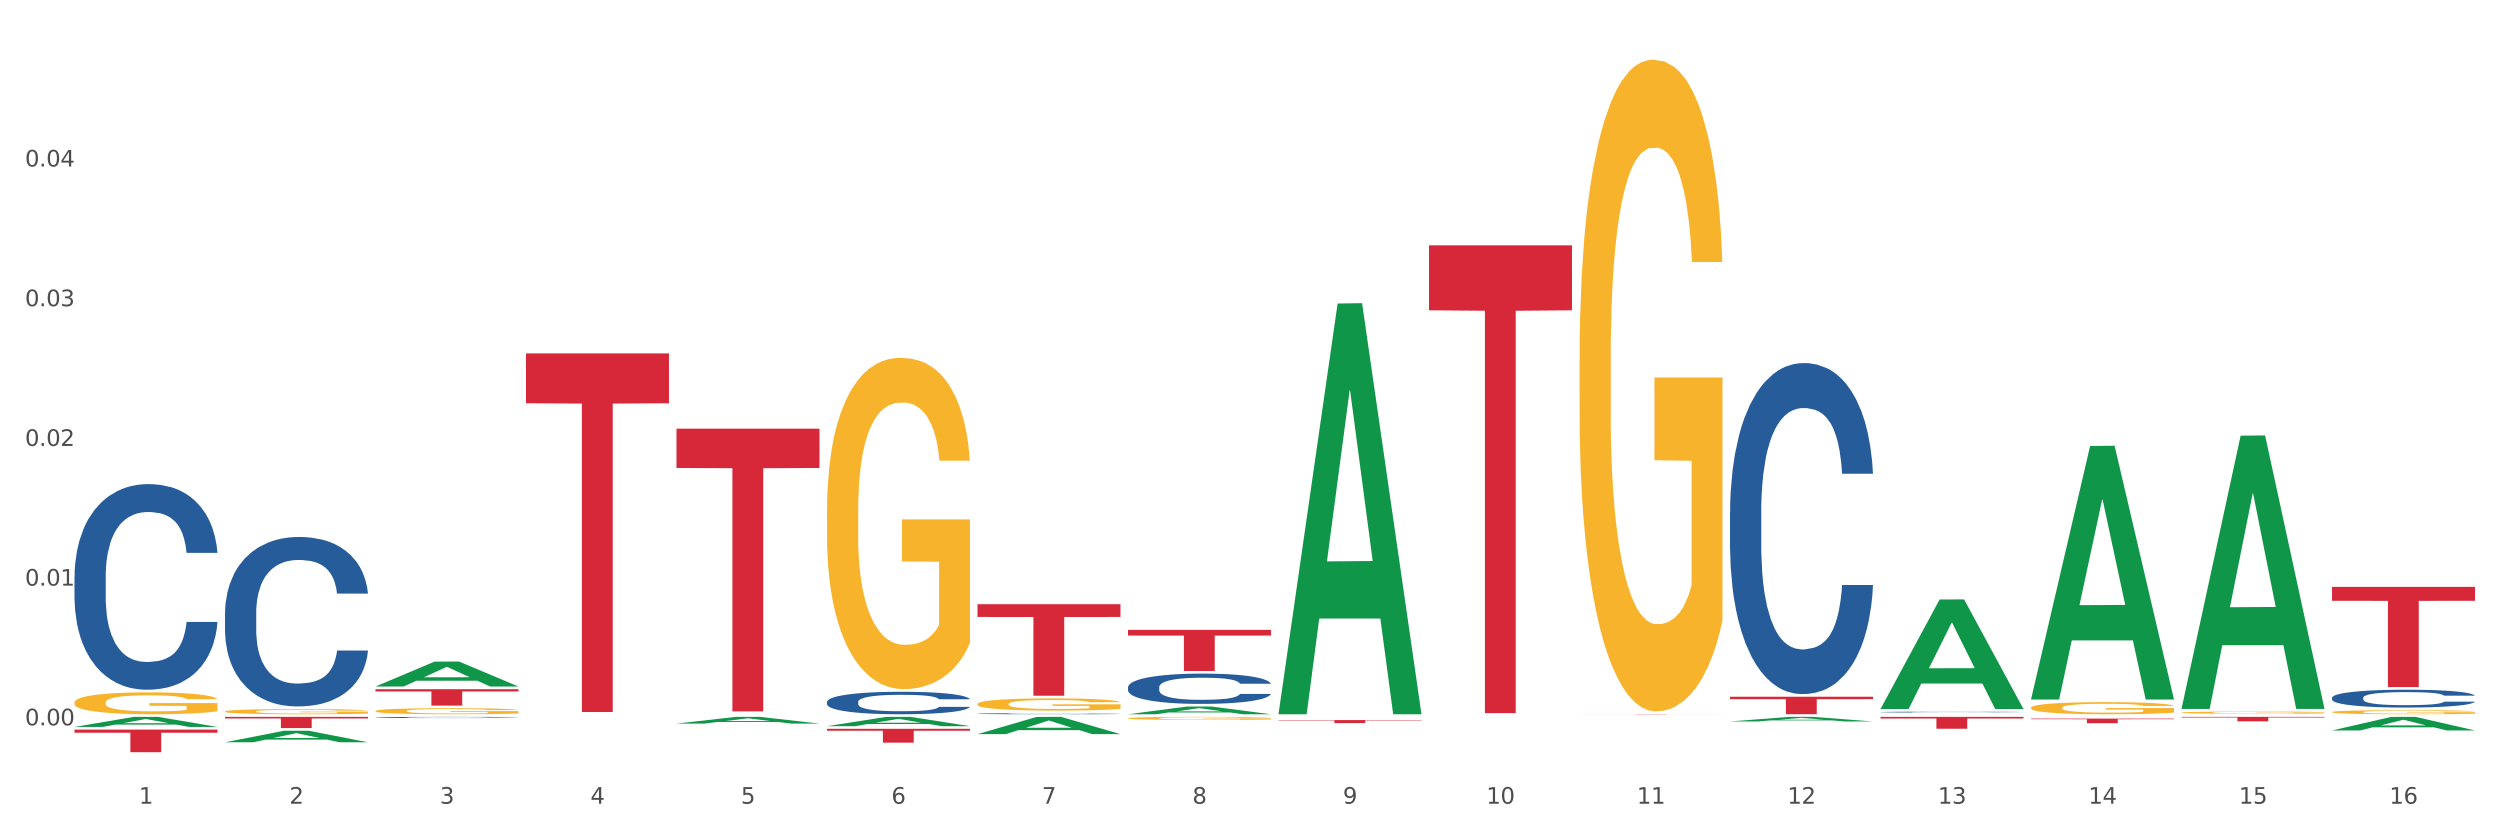 <?xml version="1.0" encoding="utf-8" standalone="no"?>
<!DOCTYPE svg PUBLIC "-//W3C//DTD SVG 1.1//EN"
  "http://www.w3.org/Graphics/SVG/1.1/DTD/svg11.dtd">
<svg xmlns:xlink="http://www.w3.org/1999/xlink" width="1080pt" height="360pt" viewBox="0 0 1080 360" xmlns="http://www.w3.org/2000/svg" version="1.1">
 <rect x="0" y="0" width="1080" height="360" fill="#333333" stroke="none"/>
 <defs>
  <style type="text/css">*{stroke-linejoin: round; stroke-linecap: butt}</style>
 </defs>
 <g id="figure_1">
  <g id="patch_1">
   <path d="M 0 360 
L 1080 360 
L 1080 0 
L 0 0 
z
" style="fill: #ffffff; stroke: #ffffff; stroke-linejoin: miter"/>
  </g>
  <g id="axes_1">
   <g id="matplotlib.axis_1">
    <g id="xtick_1">
     <g id="text_1">
      <!-- 1 -->
      <g style="fill: #4d4d4d" transform="translate(60.004 347.204) scale(0.096 -0.096)">
       <defs>
        <path id="DejaVuSans-31" d="M 794 531 
L 1825 531 
L 1825 4091 
L 703 3866 
L 703 4441 
L 1819 4666 
L 2450 4666 
L 2450 531 
L 3481 531 
L 3481 0 
L 794 0 
L 794 531 
z
" transform="scale(0.016)"/>
       </defs>
       <use xlink:href="#DejaVuSans-31"/>
      </g>
     </g>
    </g>
    <g id="xtick_2">
     <g id="text_2">
      <!-- 2 -->
      <g style="fill: #4d4d4d" transform="translate(125.021 347.204) scale(0.096 -0.096)">
       <defs>
        <path id="DejaVuSans-32" d="M 1228 531 
L 3431 531 
L 3431 0 
L 469 0 
L 469 531 
Q 828 903 1448 1529 
Q 2069 2156 2228 2338 
Q 2531 2678 2651 2914 
Q 2772 3150 2772 3378 
Q 2772 3750 2511 3984 
Q 2250 4219 1831 4219 
Q 1534 4219 1204 4116 
Q 875 4013 500 3803 
L 500 4441 
Q 881 4594 1212 4672 
Q 1544 4750 1819 4750 
Q 2544 4750 2975 4387 
Q 3406 4025 3406 3419 
Q 3406 3131 3298 2873 
Q 3191 2616 2906 2266 
Q 2828 2175 2409 1742 
Q 1991 1309 1228 531 
z
" transform="scale(0.016)"/>
       </defs>
       <use xlink:href="#DejaVuSans-32"/>
      </g>
     </g>
    </g>
    <g id="xtick_3">
     <g id="text_3">
      <!-- 3 -->
      <g style="fill: #4d4d4d" transform="translate(190.039 347.204) scale(0.096 -0.096)">
       <defs>
        <path id="DejaVuSans-33" d="M 2597 2516 
Q 3050 2419 3304 2112 
Q 3559 1806 3559 1356 
Q 3559 666 3084 287 
Q 2609 -91 1734 -91 
Q 1441 -91 1130 -33 
Q 819 25 488 141 
L 488 750 
Q 750 597 1062 519 
Q 1375 441 1716 441 
Q 2309 441 2620 675 
Q 2931 909 2931 1356 
Q 2931 1769 2642 2001 
Q 2353 2234 1838 2234 
L 1294 2234 
L 1294 2753 
L 1863 2753 
Q 2328 2753 2575 2939 
Q 2822 3125 2822 3475 
Q 2822 3834 2567 4026 
Q 2313 4219 1838 4219 
Q 1578 4219 1281 4162 
Q 984 4106 628 3988 
L 628 4550 
Q 988 4650 1302 4700 
Q 1616 4750 1894 4750 
Q 2613 4750 3031 4423 
Q 3450 4097 3450 3541 
Q 3450 3153 3228 2886 
Q 3006 2619 2597 2516 
z
" transform="scale(0.016)"/>
       </defs>
       <use xlink:href="#DejaVuSans-33"/>
      </g>
     </g>
    </g>
    <g id="xtick_4">
     <g id="text_4">
      <!-- 4 -->
      <g style="fill: #4d4d4d" transform="translate(255.056 347.204) scale(0.096 -0.096)">
       <defs>
        <path id="DejaVuSans-34" d="M 2419 4116 
L 825 1625 
L 2419 1625 
L 2419 4116 
z
M 2253 4666 
L 3047 4666 
L 3047 1625 
L 3713 1625 
L 3713 1100 
L 3047 1100 
L 3047 0 
L 2419 0 
L 2419 1100 
L 313 1100 
L 313 1709 
L 2253 4666 
z
" transform="scale(0.016)"/>
       </defs>
       <use xlink:href="#DejaVuSans-34"/>
      </g>
     </g>
    </g>
    <g id="xtick_5">
     <g id="text_5">
      <!-- 5 -->
      <g style="fill: #4d4d4d" transform="translate(320.073 347.204) scale(0.096 -0.096)">
       <defs>
        <path id="DejaVuSans-35" d="M 691 4666 
L 3169 4666 
L 3169 4134 
L 1269 4134 
L 1269 2991 
Q 1406 3038 1543 3061 
Q 1681 3084 1819 3084 
Q 2600 3084 3056 2656 
Q 3513 2228 3513 1497 
Q 3513 744 3044 326 
Q 2575 -91 1722 -91 
Q 1428 -91 1123 -41 
Q 819 9 494 109 
L 494 744 
Q 775 591 1075 516 
Q 1375 441 1709 441 
Q 2250 441 2565 725 
Q 2881 1009 2881 1497 
Q 2881 1984 2565 2268 
Q 2250 2553 1709 2553 
Q 1456 2553 1204 2497 
Q 953 2441 691 2322 
L 691 4666 
z
" transform="scale(0.016)"/>
       </defs>
       <use xlink:href="#DejaVuSans-35"/>
      </g>
     </g>
    </g>
    <g id="xtick_6">
     <g id="text_6">
      <!-- 6 -->
      <g style="fill: #4d4d4d" transform="translate(385.09 347.204) scale(0.096 -0.096)">
       <defs>
        <path id="DejaVuSans-36" d="M 2113 2584 
Q 1688 2584 1439 2293 
Q 1191 2003 1191 1497 
Q 1191 994 1439 701 
Q 1688 409 2113 409 
Q 2538 409 2786 701 
Q 3034 994 3034 1497 
Q 3034 2003 2786 2293 
Q 2538 2584 2113 2584 
z
M 3366 4563 
L 3366 3988 
Q 3128 4100 2886 4159 
Q 2644 4219 2406 4219 
Q 1781 4219 1451 3797 
Q 1122 3375 1075 2522 
Q 1259 2794 1537 2939 
Q 1816 3084 2150 3084 
Q 2853 3084 3261 2657 
Q 3669 2231 3669 1497 
Q 3669 778 3244 343 
Q 2819 -91 2113 -91 
Q 1303 -91 875 529 
Q 447 1150 447 2328 
Q 447 3434 972 4092 
Q 1497 4750 2381 4750 
Q 2619 4750 2861 4703 
Q 3103 4656 3366 4563 
z
" transform="scale(0.016)"/>
       </defs>
       <use xlink:href="#DejaVuSans-36"/>
      </g>
     </g>
    </g>
    <g id="xtick_7">
     <g id="text_7">
      <!-- 7 -->
      <g style="fill: #4d4d4d" transform="translate(450.108 347.204) scale(0.096 -0.096)">
       <defs>
        <path id="DejaVuSans-37" d="M 525 4666 
L 3525 4666 
L 3525 4397 
L 1831 0 
L 1172 0 
L 2766 4134 
L 525 4134 
L 525 4666 
z
" transform="scale(0.016)"/>
       </defs>
       <use xlink:href="#DejaVuSans-37"/>
      </g>
     </g>
    </g>
    <g id="xtick_8">
     <g id="text_8">
      <!-- 8 -->
      <g style="fill: #4d4d4d" transform="translate(515.125 347.204) scale(0.096 -0.096)">
       <defs>
        <path id="DejaVuSans-38" d="M 2034 2216 
Q 1584 2216 1326 1975 
Q 1069 1734 1069 1313 
Q 1069 891 1326 650 
Q 1584 409 2034 409 
Q 2484 409 2743 651 
Q 3003 894 3003 1313 
Q 3003 1734 2745 1975 
Q 2488 2216 2034 2216 
z
M 1403 2484 
Q 997 2584 770 2862 
Q 544 3141 544 3541 
Q 544 4100 942 4425 
Q 1341 4750 2034 4750 
Q 2731 4750 3128 4425 
Q 3525 4100 3525 3541 
Q 3525 3141 3298 2862 
Q 3072 2584 2669 2484 
Q 3125 2378 3379 2068 
Q 3634 1759 3634 1313 
Q 3634 634 3220 271 
Q 2806 -91 2034 -91 
Q 1263 -91 848 271 
Q 434 634 434 1313 
Q 434 1759 690 2068 
Q 947 2378 1403 2484 
z
M 1172 3481 
Q 1172 3119 1398 2916 
Q 1625 2713 2034 2713 
Q 2441 2713 2670 2916 
Q 2900 3119 2900 3481 
Q 2900 3844 2670 4047 
Q 2441 4250 2034 4250 
Q 1625 4250 1398 4047 
Q 1172 3844 1172 3481 
z
" transform="scale(0.016)"/>
       </defs>
       <use xlink:href="#DejaVuSans-38"/>
      </g>
     </g>
    </g>
    <g id="xtick_9">
     <g id="text_9">
      <!-- 9 -->
      <g style="fill: #4d4d4d" transform="translate(580.142 347.204) scale(0.096 -0.096)">
       <defs>
        <path id="DejaVuSans-39" d="M 703 97 
L 703 672 
Q 941 559 1184 500 
Q 1428 441 1663 441 
Q 2288 441 2617 861 
Q 2947 1281 2994 2138 
Q 2813 1869 2534 1725 
Q 2256 1581 1919 1581 
Q 1219 1581 811 2004 
Q 403 2428 403 3163 
Q 403 3881 828 4315 
Q 1253 4750 1959 4750 
Q 2769 4750 3195 4129 
Q 3622 3509 3622 2328 
Q 3622 1225 3098 567 
Q 2575 -91 1691 -91 
Q 1453 -91 1209 -44 
Q 966 3 703 97 
z
M 1959 2075 
Q 2384 2075 2632 2365 
Q 2881 2656 2881 3163 
Q 2881 3666 2632 3958 
Q 2384 4250 1959 4250 
Q 1534 4250 1286 3958 
Q 1038 3666 1038 3163 
Q 1038 2656 1286 2365 
Q 1534 2075 1959 2075 
z
" transform="scale(0.016)"/>
       </defs>
       <use xlink:href="#DejaVuSans-39"/>
      </g>
     </g>
    </g>
    <g id="xtick_10">
     <g id="text_10">
      <!-- 10 -->
      <g style="fill: #4d4d4d" transform="translate(642.105 347.204) scale(0.096 -0.096)">
       <defs>
        <path id="DejaVuSans-30" d="M 2034 4250 
Q 1547 4250 1301 3770 
Q 1056 3291 1056 2328 
Q 1056 1369 1301 889 
Q 1547 409 2034 409 
Q 2525 409 2770 889 
Q 3016 1369 3016 2328 
Q 3016 3291 2770 3770 
Q 2525 4250 2034 4250 
z
M 2034 4750 
Q 2819 4750 3233 4129 
Q 3647 3509 3647 2328 
Q 3647 1150 3233 529 
Q 2819 -91 2034 -91 
Q 1250 -91 836 529 
Q 422 1150 422 2328 
Q 422 3509 836 4129 
Q 1250 4750 2034 4750 
z
" transform="scale(0.016)"/>
       </defs>
       <use xlink:href="#DejaVuSans-31"/>
       <use xlink:href="#DejaVuSans-30" transform="translate(63.623 0)"/>
      </g>
     </g>
    </g>
    <g id="xtick_11">
     <g id="text_11">
      <!-- 11 -->
      <g style="fill: #4d4d4d" transform="translate(707.123 347.204) scale(0.096 -0.096)">
       <use xlink:href="#DejaVuSans-31"/>
       <use xlink:href="#DejaVuSans-31" transform="translate(63.623 0)"/>
      </g>
     </g>
    </g>
    <g id="xtick_12">
     <g id="text_12">
      <!-- 12 -->
      <g style="fill: #4d4d4d" transform="translate(772.14 347.204) scale(0.096 -0.096)">
       <use xlink:href="#DejaVuSans-31"/>
       <use xlink:href="#DejaVuSans-32" transform="translate(63.623 0)"/>
      </g>
     </g>
    </g>
    <g id="xtick_13">
     <g id="text_13">
      <!-- 13 -->
      <g style="fill: #4d4d4d" transform="translate(837.157 347.204) scale(0.096 -0.096)">
       <use xlink:href="#DejaVuSans-31"/>
       <use xlink:href="#DejaVuSans-33" transform="translate(63.623 0)"/>
      </g>
     </g>
    </g>
    <g id="xtick_14">
     <g id="text_14">
      <!-- 14 -->
      <g style="fill: #4d4d4d" transform="translate(902.174 347.204) scale(0.096 -0.096)">
       <use xlink:href="#DejaVuSans-31"/>
       <use xlink:href="#DejaVuSans-34" transform="translate(63.623 0)"/>
      </g>
     </g>
    </g>
    <g id="xtick_15">
     <g id="text_15">
      <!-- 15 -->
      <g style="fill: #4d4d4d" transform="translate(967.192 347.204) scale(0.096 -0.096)">
       <use xlink:href="#DejaVuSans-31"/>
       <use xlink:href="#DejaVuSans-35" transform="translate(63.623 0)"/>
      </g>
     </g>
    </g>
    <g id="xtick_16">
     <g id="text_16">
      <!-- 16 -->
      <g style="fill: #4d4d4d" transform="translate(1032.209 347.204) scale(0.096 -0.096)">
       <use xlink:href="#DejaVuSans-31"/>
       <use xlink:href="#DejaVuSans-36" transform="translate(63.623 0)"/>
      </g>
     </g>
    </g>
    <g id="xtick_17"/>
    <g id="xtick_18"/>
    <g id="xtick_19"/>
    <g id="xtick_20"/>
    <g id="xtick_21"/>
    <g id="xtick_22"/>
    <g id="xtick_23"/>
    <g id="xtick_24"/>
    <g id="xtick_25"/>
    <g id="xtick_26"/>
    <g id="xtick_27"/>
    <g id="xtick_28"/>
    <g id="xtick_29"/>
    <g id="xtick_30"/>
    <g id="xtick_31"/>
   </g>
   <g id="matplotlib.axis_2">
    <g id="ytick_1">
     <g id="text_17">
      <!-- 0.00 -->
      <g style="fill: #4d4d4d" transform="translate(10.8 313.343) scale(0.096 -0.096)">
       <defs>
        <path id="DejaVuSans-2e" d="M 684 794 
L 1344 794 
L 1344 0 
L 684 0 
L 684 794 
z
" transform="scale(0.016)"/>
       </defs>
       <use xlink:href="#DejaVuSans-30"/>
       <use xlink:href="#DejaVuSans-2e" transform="translate(63.623 0)"/>
       <use xlink:href="#DejaVuSans-30" transform="translate(95.41 0)"/>
       <use xlink:href="#DejaVuSans-30" transform="translate(159.033 0)"/>
      </g>
     </g>
    </g>
    <g id="ytick_2">
     <g id="text_18">
      <!-- 0.01 -->
      <g style="fill: #4d4d4d" transform="translate(10.8 252.99) scale(0.096 -0.096)">
       <use xlink:href="#DejaVuSans-30"/>
       <use xlink:href="#DejaVuSans-2e" transform="translate(63.623 0)"/>
       <use xlink:href="#DejaVuSans-30" transform="translate(95.41 0)"/>
       <use xlink:href="#DejaVuSans-31" transform="translate(159.033 0)"/>
      </g>
     </g>
    </g>
    <g id="ytick_3">
     <g id="text_19">
      <!-- 0.02 -->
      <g style="fill: #4d4d4d" transform="translate(10.8 192.637) scale(0.096 -0.096)">
       <use xlink:href="#DejaVuSans-30"/>
       <use xlink:href="#DejaVuSans-2e" transform="translate(63.623 0)"/>
       <use xlink:href="#DejaVuSans-30" transform="translate(95.41 0)"/>
       <use xlink:href="#DejaVuSans-32" transform="translate(159.033 0)"/>
      </g>
     </g>
    </g>
    <g id="ytick_4">
     <g id="text_20">
      <!-- 0.03 -->
      <g style="fill: #4d4d4d" transform="translate(10.8 132.284) scale(0.096 -0.096)">
       <use xlink:href="#DejaVuSans-30"/>
       <use xlink:href="#DejaVuSans-2e" transform="translate(63.623 0)"/>
       <use xlink:href="#DejaVuSans-30" transform="translate(95.41 0)"/>
       <use xlink:href="#DejaVuSans-33" transform="translate(159.033 0)"/>
      </g>
     </g>
    </g>
    <g id="ytick_5">
     <g id="text_21">
      <!-- 0.04 -->
      <g style="fill: #4d4d4d" transform="translate(10.8 71.931) scale(0.096 -0.096)">
       <use xlink:href="#DejaVuSans-30"/>
       <use xlink:href="#DejaVuSans-2e" transform="translate(63.623 0)"/>
       <use xlink:href="#DejaVuSans-30" transform="translate(95.41 0)"/>
       <use xlink:href="#DejaVuSans-34" transform="translate(159.033 0)"/>
      </g>
     </g>
    </g>
    <g id="ytick_6"/>
    <g id="ytick_7"/>
    <g id="ytick_8"/>
    <g id="ytick_9"/>
    <g id="ytick_10"/>
   </g>
   <g id="PolyCollection_1">
    <path d="M 32.175 314.034 
L 32.239 314.03 
L 57.709 309.7 
L 68.28 309.696 
L 93.941 314.042 
L 81.715 314.042 
L 76.176 313.03 
L 49.877 313.03 
L 49.686 313.047 
L 44.337 314.042 
L 32.175 314.042 
L 32.175 314.034 
L 53.188 312.426 
L 72.864 312.422 
L 63.122 310.623 
L 62.995 310.614 
L 62.867 310.627 
L 53.125 312.422 
L 53.188 312.426 
L 32.175 314.034 
z
" clip-path="url(#pf408500975)" style="fill: #109648"/>
    <path d="M 942.416 307.83 
L 942.489 307.83 
L 942.489 307.798 
L 942.635 307.771 
L 943.364 307.705 
L 944.458 307.65 
L 945.26 307.621 
L 946.063 307.598 
L 947.011 307.574 
L 948.177 307.549 
L 950.292 307.513 
L 951.605 307.495 
L 953.209 307.476 
L 956.126 307.447 
L 958.241 307.432 
L 960.429 307.418 
L 964.002 307.403 
L 966.335 307.396 
L 968.815 307.39 
L 971.805 307.387 
L 974.065 307.386 
L 979.024 307.389 
L 983.254 307.397 
L 985.296 307.403 
L 987.921 307.413 
L 989.306 307.42 
L 991.567 307.434 
L 993.901 307.453 
L 995.505 307.469 
L 997.911 307.498 
L 999.734 307.528 
L 1001.412 307.565 
L 1002.287 307.591 
L 1002.943 307.614 
L 1003.526 307.642 
L 1004.11 307.685 
L 990.984 307.685 
L 990.473 307.654 
L 989.671 307.625 
L 988.504 307.597 
L 987.483 307.579 
L 985.733 307.557 
L 984.129 307.543 
L 982.451 307.533 
L 980.41 307.524 
L 978.805 307.519 
L 976.545 307.516 
L 972.096 307.517 
L 969.106 307.524 
L 967.065 307.533 
L 965.752 307.541 
L 964.585 307.549 
L 963.273 307.562 
L 961.741 307.58 
L 960.647 307.597 
L 959.553 307.618 
L 958.678 307.639 
L 957.876 307.664 
L 957.22 307.69 
L 956.709 307.717 
L 956.272 307.75 
L 955.907 307.806 
L 955.907 307.926 
L 956.053 307.953 
L 956.418 307.989 
L 956.855 308.017 
L 957.585 308.049 
L 958.241 308.071 
L 959.481 308.103 
L 960.866 308.129 
L 961.96 308.146 
L 963.054 308.16 
L 964.95 308.179 
L 967.065 308.195 
L 968.888 308.205 
L 971.367 308.213 
L 973.044 308.217 
L 974.503 308.219 
L 978.076 308.219 
L 980.628 308.216 
L 983.472 308.21 
L 985.66 308.202 
L 987.483 308.192 
L 989.525 308.176 
L 990.838 308.162 
L 990.838 307.978 
L 974.795 307.977 
L 974.795 307.855 
L 1004.183 307.855 
L 1004.183 308.213 
L 1002.943 308.232 
L 1001.558 308.249 
L 1000.099 308.263 
L 997.911 308.282 
L 995.286 308.299 
L 992.953 308.312 
L 990.473 308.322 
L 987.556 308.332 
L 983.764 308.341 
L 981.431 308.344 
L 978.514 308.347 
L 975.086 308.348 
L 972.096 308.346 
L 969.179 308.342 
L 966.117 308.334 
L 963.127 308.322 
L 960.866 308.311 
L 958.605 308.297 
L 956.199 308.278 
L 954.303 308.261 
L 952.844 308.245 
L 951.24 308.225 
L 949.49 308.198 
L 948.177 308.175 
L 947.011 308.15 
L 945.771 308.119 
L 944.896 308.091 
L 944.021 308.057 
L 943.51 308.032 
L 942.927 307.992 
L 942.489 307.937 
L 942.416 307.83 
z
" clip-path="url(#pf408500975)" style="fill: #f7b32b"/>
    <path d="M 1007.434 307.613 
L 1007.507 307.611 
L 1007.507 307.553 
L 1007.652 307.503 
L 1008.382 307.383 
L 1009.475 307.283 
L 1010.278 307.23 
L 1011.08 307.186 
L 1012.028 307.143 
L 1013.195 307.098 
L 1015.309 307.032 
L 1016.622 306.998 
L 1018.226 306.963 
L 1021.143 306.911 
L 1023.258 306.882 
L 1025.446 306.858 
L 1029.019 306.829 
L 1031.353 306.816 
L 1033.832 306.807 
L 1036.822 306.8 
L 1039.083 306.799 
L 1044.041 306.803 
L 1048.271 306.818 
L 1050.313 306.829 
L 1052.938 306.848 
L 1054.324 306.861 
L 1056.584 306.887 
L 1058.918 306.921 
L 1060.522 306.95 
L 1062.929 307.005 
L 1064.752 307.059 
L 1066.429 307.127 
L 1067.304 307.173 
L 1067.96 307.217 
L 1068.544 307.267 
L 1069.127 307.346 
L 1056.001 307.346 
L 1055.49 307.289 
L 1054.688 307.236 
L 1053.521 307.185 
L 1052.5 307.153 
L 1050.75 307.112 
L 1049.146 307.087 
L 1047.469 307.067 
L 1045.427 307.051 
L 1043.823 307.043 
L 1041.562 307.037 
L 1037.114 307.038 
L 1034.124 307.051 
L 1032.082 307.067 
L 1030.769 307.082 
L 1029.602 307.098 
L 1028.29 307.12 
L 1026.758 307.154 
L 1025.665 307.185 
L 1024.571 307.223 
L 1023.696 307.262 
L 1022.893 307.307 
L 1022.237 307.355 
L 1021.727 307.405 
L 1021.289 307.466 
L 1020.925 307.568 
L 1020.925 307.788 
L 1021.07 307.838 
L 1021.435 307.904 
L 1021.873 307.954 
L 1022.602 308.013 
L 1023.258 308.054 
L 1024.498 308.112 
L 1025.883 308.16 
L 1026.977 308.19 
L 1028.071 308.216 
L 1029.967 308.252 
L 1032.082 308.28 
L 1033.905 308.298 
L 1036.384 308.314 
L 1038.062 308.321 
L 1039.52 308.324 
L 1043.093 308.324 
L 1045.646 308.319 
L 1048.49 308.308 
L 1050.677 308.293 
L 1052.5 308.276 
L 1054.542 308.247 
L 1055.855 308.219 
L 1055.855 307.883 
L 1039.812 307.881 
L 1039.812 307.658 
L 1069.2 307.658 
L 1069.2 308.314 
L 1067.96 308.348 
L 1066.575 308.379 
L 1065.116 308.406 
L 1062.929 308.44 
L 1060.303 308.472 
L 1057.97 308.494 
L 1055.49 308.514 
L 1052.573 308.531 
L 1048.781 308.548 
L 1046.448 308.554 
L 1043.531 308.559 
L 1040.103 308.56 
L 1037.114 308.557 
L 1034.197 308.549 
L 1031.134 308.535 
L 1028.144 308.514 
L 1025.883 308.493 
L 1023.623 308.467 
L 1021.216 308.433 
L 1019.32 308.401 
L 1017.862 308.372 
L 1016.257 308.335 
L 1014.507 308.287 
L 1013.195 308.243 
L 1012.028 308.198 
L 1010.788 308.14 
L 1009.913 308.091 
L 1009.038 308.028 
L 1008.527 307.981 
L 1007.944 307.909 
L 1007.507 307.807 
L 1007.434 307.613 
z
" clip-path="url(#pf408500975)" style="fill: #f7b32b"/>
    <path d="M 32.175 315.178 
L 93.941 315.178 
L 93.941 316.536 
L 69.645 316.545 
L 69.645 324.95 
L 56.325 324.95 
L 56.325 316.545 
L 32.175 316.536 
L 32.175 315.187 
L 32.175 315.178 
z
" clip-path="url(#pf408500975)" style="fill: #d62839"/>
    <path d="M 97.192 309.696 
L 158.959 309.696 
L 158.959 310.368 
L 134.662 310.373 
L 134.662 314.533 
L 121.343 314.533 
L 121.343 310.373 
L 97.192 310.368 
L 97.192 309.701 
L 97.192 309.696 
z
" clip-path="url(#pf408500975)" style="fill: #d62839"/>
    <path d="M 162.209 297.724 
L 223.976 297.724 
L 223.976 298.708 
L 199.679 298.715 
L 199.679 304.806 
L 186.36 304.806 
L 186.36 298.715 
L 162.209 298.708 
L 162.209 297.731 
L 162.209 297.724 
z
" clip-path="url(#pf408500975)" style="fill: #d62839"/>
    <path d="M 227.227 152.678 
L 288.993 152.678 
L 288.993 174.203 
L 264.696 174.348 
L 264.696 307.57 
L 251.377 307.57 
L 251.377 174.348 
L 227.227 174.203 
L 227.227 152.823 
L 227.227 152.678 
z
" clip-path="url(#pf408500975)" style="fill: #d62839"/>
    <path d="M 292.244 185.188 
L 354.01 185.188 
L 354.01 202.16 
L 329.714 202.275 
L 329.714 307.314 
L 316.394 307.314 
L 316.394 202.275 
L 292.244 202.16 
L 292.244 185.303 
L 292.244 185.188 
z
" clip-path="url(#pf408500975)" style="fill: #d62839"/>
    <path d="M 357.261 314.844 
L 419.028 314.844 
L 419.028 315.677 
L 394.731 315.683 
L 394.731 320.841 
L 381.412 320.841 
L 381.412 315.683 
L 357.261 315.677 
L 357.261 314.849 
L 357.261 314.844 
z
" clip-path="url(#pf408500975)" style="fill: #d62839"/>
    <path d="M 422.278 261.026 
L 484.045 261.026 
L 484.045 266.522 
L 459.748 266.559 
L 459.748 300.571 
L 446.429 300.571 
L 446.429 266.559 
L 422.278 266.522 
L 422.278 261.064 
L 422.278 261.026 
z
" clip-path="url(#pf408500975)" style="fill: #d62839"/>
    <path d="M 487.296 272.093 
L 549.062 272.093 
L 549.062 274.563 
L 524.765 274.579 
L 524.765 289.866 
L 511.446 289.866 
L 511.446 274.579 
L 487.296 274.563 
L 487.296 272.109 
L 487.296 272.093 
z
" clip-path="url(#pf408500975)" style="fill: #d62839"/>
    <path d="M 552.313 311.066 
L 614.079 311.066 
L 614.079 311.246 
L 589.783 311.247 
L 589.783 312.359 
L 576.463 312.359 
L 576.463 311.247 
L 552.313 311.246 
L 552.313 311.067 
L 552.313 311.066 
z
" clip-path="url(#pf408500975)" style="fill: #d62839"/>
    <path d="M 32.175 303.473 
L 32.248 303.465 
L 32.248 303.154 
L 32.394 302.886 
L 33.123 302.238 
L 34.217 301.703 
L 35.019 301.418 
L 35.821 301.185 
L 36.769 300.952 
L 37.936 300.71 
L 40.051 300.356 
L 41.363 300.174 
L 42.968 299.984 
L 45.885 299.708 
L 47.999 299.552 
L 50.187 299.423 
L 53.76 299.267 
L 56.094 299.198 
L 58.573 299.147 
L 61.563 299.112 
L 63.824 299.103 
L 68.783 299.129 
L 73.012 299.207 
L 75.054 299.267 
L 77.679 299.371 
L 79.065 299.44 
L 81.326 299.578 
L 83.659 299.76 
L 85.263 299.915 
L 87.67 300.209 
L 89.493 300.502 
L 91.17 300.865 
L 92.045 301.116 
L 92.702 301.349 
L 93.285 301.617 
L 93.868 302.04 
L 80.742 302.04 
L 80.232 301.738 
L 79.43 301.453 
L 78.263 301.176 
L 77.242 301.003 
L 75.492 300.787 
L 73.887 300.649 
L 72.21 300.546 
L 70.168 300.459 
L 68.564 300.416 
L 66.303 300.382 
L 61.855 300.39 
L 58.865 300.459 
L 56.823 300.546 
L 55.511 300.623 
L 54.344 300.71 
L 53.031 300.831 
L 51.5 301.012 
L 50.406 301.176 
L 49.312 301.383 
L 48.437 301.591 
L 47.635 301.833 
L 46.979 302.092 
L 46.468 302.359 
L 46.031 302.688 
L 45.666 303.232 
L 45.666 304.415 
L 45.812 304.683 
L 46.176 305.037 
L 46.614 305.304 
L 47.343 305.624 
L 47.999 305.84 
L 49.239 306.151 
L 50.625 306.41 
L 51.719 306.574 
L 52.812 306.712 
L 54.708 306.902 
L 56.823 307.058 
L 58.646 307.153 
L 61.126 307.239 
L 62.803 307.274 
L 64.261 307.291 
L 67.835 307.291 
L 70.387 307.265 
L 73.231 307.204 
L 75.419 307.127 
L 77.242 307.032 
L 79.284 306.876 
L 80.596 306.729 
L 80.596 304.924 
L 64.553 304.916 
L 64.553 303.715 
L 93.941 303.715 
L 93.941 307.239 
L 92.702 307.42 
L 91.316 307.585 
L 89.858 307.731 
L 87.67 307.913 
L 85.045 308.085 
L 82.711 308.206 
L 80.232 308.31 
L 77.315 308.405 
L 73.523 308.491 
L 71.189 308.526 
L 68.272 308.552 
L 64.845 308.56 
L 61.855 308.543 
L 58.938 308.5 
L 55.875 308.422 
L 52.885 308.31 
L 50.625 308.198 
L 48.364 308.06 
L 45.958 307.878 
L 44.062 307.705 
L 42.603 307.55 
L 40.999 307.351 
L 39.249 307.092 
L 37.936 306.859 
L 36.769 306.617 
L 35.529 306.306 
L 34.654 306.039 
L 33.779 305.702 
L 33.269 305.451 
L 32.685 305.063 
L 32.248 304.519 
L 32.175 303.473 
z
" clip-path="url(#pf408500975)" style="fill: #f7b32b"/>
    <path d="M 682.347 308.462 
L 744.114 308.462 
L 744.114 308.475 
L 719.817 308.475 
L 719.817 308.56 
L 706.498 308.56 
L 706.498 308.475 
L 682.347 308.475 
L 682.347 308.462 
L 682.347 308.462 
z
" clip-path="url(#pf408500975)" style="fill: #d62839"/>
    <path d="M 747.365 300.991 
L 809.131 300.991 
L 809.131 302.039 
L 784.834 302.047 
L 784.834 308.536 
L 771.515 308.536 
L 771.515 302.047 
L 747.365 302.039 
L 747.365 300.998 
L 747.365 300.991 
z
" clip-path="url(#pf408500975)" style="fill: #d62839"/>
    <path d="M 812.382 309.696 
L 874.148 309.696 
L 874.148 310.406 
L 849.852 310.41 
L 849.852 314.802 
L 836.532 314.802 
L 836.532 310.41 
L 812.382 310.406 
L 812.382 309.701 
L 812.382 309.696 
z
" clip-path="url(#pf408500975)" style="fill: #d62839"/>
    <path d="M 877.399 310.432 
L 939.166 310.432 
L 939.166 310.708 
L 914.869 310.71 
L 914.869 312.419 
L 901.549 312.419 
L 901.549 310.71 
L 877.399 310.708 
L 877.399 310.434 
L 877.399 310.432 
z
" clip-path="url(#pf408500975)" style="fill: #d62839"/>
    <path d="M 942.416 309.696 
L 1004.183 309.696 
L 1004.183 309.962 
L 979.886 309.964 
L 979.886 311.61 
L 966.567 311.61 
L 966.567 309.964 
L 942.416 309.962 
L 942.416 309.698 
L 942.416 309.696 
z
" clip-path="url(#pf408500975)" style="fill: #d62839"/>
    <path d="M 1007.434 301.419 
L 1007.507 301.412 
L 1007.507 301.215 
L 1007.726 300.947 
L 1008.529 300.454 
L 1009.551 300.081 
L 1011.303 299.645 
L 1012.252 299.462 
L 1013.493 299.258 
L 1016.049 298.927 
L 1018.969 298.645 
L 1021.013 298.491 
L 1022.547 298.392 
L 1025.978 298.216 
L 1027.949 298.139 
L 1029.994 298.075 
L 1031.746 298.033 
L 1034.666 297.984 
L 1037.003 297.963 
L 1039.704 297.956 
L 1041.967 297.963 
L 1044.961 297.991 
L 1049.341 298.075 
L 1051.021 298.125 
L 1053.284 298.209 
L 1055.62 298.322 
L 1057.518 298.434 
L 1059.709 298.596 
L 1061.972 298.807 
L 1064.162 299.075 
L 1065.696 299.321 
L 1066.937 299.582 
L 1068.032 299.898 
L 1068.835 300.243 
L 1069.2 300.532 
L 1055.839 300.532 
L 1055.474 300.271 
L 1054.744 299.99 
L 1054.014 299.8 
L 1053.211 299.645 
L 1051.97 299.469 
L 1050.875 299.356 
L 1049.049 299.223 
L 1047.37 299.138 
L 1045.983 299.089 
L 1044.304 299.047 
L 1040.726 299.004 
L 1038.171 299.004 
L 1036.565 299.019 
L 1034.593 299.054 
L 1032.914 299.103 
L 1030.943 299.187 
L 1029.41 299.279 
L 1027.876 299.399 
L 1027 299.483 
L 1025.686 299.638 
L 1024.81 299.765 
L 1023.642 299.983 
L 1022.985 300.138 
L 1021.817 300.539 
L 1021.306 300.834 
L 1021.086 301.039 
L 1020.94 301.264 
L 1020.94 302.362 
L 1021.379 302.854 
L 1021.744 303.066 
L 1022.328 303.305 
L 1023.423 303.615 
L 1025.029 303.917 
L 1026.708 304.135 
L 1028.095 304.269 
L 1029.41 304.368 
L 1030.724 304.445 
L 1032.33 304.516 
L 1033.644 304.558 
L 1035.615 304.6 
L 1037.952 304.621 
L 1039.777 304.621 
L 1043.501 304.586 
L 1045.18 304.551 
L 1046.786 304.501 
L 1048.538 304.424 
L 1049.925 304.34 
L 1050.728 304.276 
L 1052.043 304.142 
L 1053.065 304.002 
L 1053.941 303.84 
L 1054.525 303.699 
L 1055.182 303.488 
L 1055.693 303.249 
L 1055.839 303.122 
L 1069.2 303.122 
L 1068.908 303.375 
L 1068.397 303.622 
L 1067.375 303.952 
L 1066.572 304.142 
L 1065.33 304.375 
L 1064.016 304.572 
L 1062.191 304.79 
L 1060.512 304.952 
L 1058.76 305.093 
L 1056.861 305.219 
L 1053.43 305.395 
L 1052.189 305.445 
L 1049.56 305.529 
L 1047.516 305.578 
L 1044.523 305.628 
L 1041.456 305.656 
L 1038.244 305.663 
L 1035.396 305.649 
L 1032.257 305.606 
L 1030.286 305.564 
L 1028.095 305.501 
L 1025.54 305.402 
L 1023.131 305.283 
L 1020.867 305.142 
L 1018.75 304.98 
L 1016.779 304.797 
L 1014.224 304.494 
L 1012.325 304.199 
L 1010.938 303.924 
L 1009.989 303.692 
L 1009.04 303.396 
L 1008.529 303.192 
L 1007.726 302.7 
L 1007.434 302.242 
L 1007.434 301.419 
z
" clip-path="url(#pf408500975)" style="fill: #255c99"/>
    <path d="M 812.382 307.613 
L 812.455 307.613 
L 812.455 307.603 
L 812.674 307.589 
L 813.477 307.564 
L 814.499 307.545 
L 816.251 307.523 
L 817.201 307.514 
L 818.442 307.503 
L 820.997 307.487 
L 823.917 307.472 
L 825.962 307.464 
L 827.495 307.459 
L 830.926 307.45 
L 832.898 307.446 
L 834.942 307.443 
L 836.694 307.441 
L 839.615 307.439 
L 841.951 307.438 
L 844.652 307.437 
L 846.916 307.438 
L 849.909 307.439 
L 854.29 307.443 
L 855.969 307.446 
L 858.232 307.45 
L 860.568 307.456 
L 862.467 307.462 
L 864.657 307.47 
L 866.92 307.48 
L 869.111 307.494 
L 870.644 307.507 
L 871.885 307.52 
L 872.98 307.536 
L 873.783 307.553 
L 874.148 307.568 
L 860.787 307.568 
L 860.422 307.555 
L 859.692 307.541 
L 858.962 307.531 
L 858.159 307.523 
L 856.918 307.514 
L 855.823 307.508 
L 853.998 307.502 
L 852.318 307.497 
L 850.931 307.495 
L 849.252 307.493 
L 845.674 307.49 
L 843.119 307.49 
L 841.513 307.491 
L 839.542 307.493 
L 837.862 307.495 
L 835.891 307.5 
L 834.358 307.504 
L 832.825 307.51 
L 831.949 307.515 
L 830.634 307.523 
L 829.758 307.529 
L 828.59 307.54 
L 827.933 307.548 
L 826.765 307.568 
L 826.254 307.583 
L 826.035 307.594 
L 825.889 307.605 
L 825.889 307.661 
L 826.327 307.686 
L 826.692 307.697 
L 827.276 307.709 
L 828.371 307.725 
L 829.977 307.74 
L 831.657 307.751 
L 833.044 307.758 
L 834.358 307.763 
L 835.672 307.767 
L 837.278 307.771 
L 838.592 307.773 
L 840.564 307.775 
L 842.9 307.776 
L 844.725 307.776 
L 848.449 307.774 
L 850.128 307.772 
L 851.734 307.77 
L 853.486 307.766 
L 854.874 307.762 
L 855.677 307.758 
L 856.991 307.752 
L 858.013 307.744 
L 858.889 307.736 
L 859.473 307.729 
L 860.13 307.718 
L 860.641 307.706 
L 860.787 307.7 
L 874.148 307.7 
L 873.856 307.713 
L 873.345 307.725 
L 872.323 307.742 
L 871.52 307.752 
L 870.279 307.763 
L 868.965 307.773 
L 867.139 307.784 
L 865.46 307.793 
L 863.708 307.8 
L 861.81 307.806 
L 858.378 307.815 
L 857.137 307.818 
L 854.509 307.822 
L 852.464 307.825 
L 849.471 307.827 
L 846.405 307.828 
L 843.192 307.829 
L 840.345 307.828 
L 837.205 307.826 
L 835.234 307.824 
L 833.044 307.821 
L 830.488 307.816 
L 828.079 307.809 
L 825.816 307.802 
L 823.698 307.794 
L 821.727 307.785 
L 819.172 307.769 
L 817.274 307.754 
L 815.886 307.74 
L 814.937 307.729 
L 813.988 307.714 
L 813.477 307.703 
L 812.674 307.678 
L 812.382 307.655 
L 812.382 307.613 
z
" clip-path="url(#pf408500975)" style="fill: #255c99"/>
    <path d="M 747.365 221.1 
L 747.438 220.969 
L 747.438 217.312 
L 747.657 212.349 
L 748.46 203.207 
L 749.482 196.285 
L 751.234 188.187 
L 752.183 184.791 
L 753.424 181.004 
L 755.98 174.865 
L 758.9 169.641 
L 760.944 166.768 
L 762.478 164.939 
L 765.909 161.674 
L 767.88 160.237 
L 769.925 159.062 
L 771.677 158.278 
L 774.597 157.364 
L 776.934 156.972 
L 779.635 156.842 
L 781.898 156.972 
L 784.892 157.495 
L 789.272 159.062 
L 790.952 159.976 
L 793.215 161.543 
L 795.551 163.633 
L 797.449 165.723 
L 799.64 168.727 
L 801.903 172.645 
L 804.093 177.608 
L 805.627 182.179 
L 806.868 187.012 
L 807.963 192.889 
L 808.766 199.289 
L 809.131 204.643 
L 795.77 204.643 
L 795.405 199.811 
L 794.675 194.587 
L 793.945 191.06 
L 793.142 188.187 
L 791.901 184.922 
L 790.806 182.832 
L 788.98 180.351 
L 787.301 178.783 
L 785.914 177.869 
L 784.235 177.086 
L 780.657 176.302 
L 778.102 176.302 
L 776.496 176.563 
L 774.524 177.216 
L 772.845 178.13 
L 770.874 179.698 
L 769.341 181.396 
L 767.807 183.616 
L 766.931 185.183 
L 765.617 188.056 
L 764.741 190.407 
L 763.573 194.456 
L 762.916 197.329 
L 761.748 204.774 
L 761.237 210.259 
L 761.018 214.047 
L 760.871 218.226 
L 760.871 238.601 
L 761.31 247.743 
L 761.675 251.662 
L 762.259 256.102 
L 763.354 261.849 
L 764.96 267.465 
L 766.639 271.514 
L 768.026 273.995 
L 769.341 275.824 
L 770.655 277.26 
L 772.261 278.566 
L 773.575 279.35 
L 775.546 280.134 
L 777.883 280.526 
L 779.708 280.526 
L 783.432 279.873 
L 785.111 279.22 
L 786.717 278.305 
L 788.469 276.869 
L 789.856 275.301 
L 790.66 274.126 
L 791.974 271.644 
L 792.996 269.032 
L 793.872 266.028 
L 794.456 263.416 
L 795.113 259.498 
L 795.624 255.057 
L 795.77 252.706 
L 809.131 252.706 
L 808.839 257.408 
L 808.328 261.98 
L 807.306 268.118 
L 806.503 271.644 
L 805.262 275.954 
L 803.947 279.611 
L 802.122 283.66 
L 800.443 286.664 
L 798.691 289.276 
L 796.792 291.627 
L 793.361 294.892 
L 792.12 295.806 
L 789.491 297.374 
L 787.447 298.288 
L 784.454 299.202 
L 781.387 299.725 
L 778.175 299.855 
L 775.327 299.594 
L 772.188 298.81 
L 770.217 298.027 
L 768.026 296.851 
L 765.471 295.023 
L 763.062 292.803 
L 760.798 290.19 
L 758.681 287.186 
L 756.71 283.791 
L 754.155 278.175 
L 752.256 272.689 
L 750.869 267.596 
L 749.92 263.286 
L 748.971 257.8 
L 748.46 254.013 
L 747.657 244.87 
L 747.365 236.381 
L 747.365 221.1 
z
" clip-path="url(#pf408500975)" style="fill: #255c99"/>
    <path d="M 487.296 296.878 
L 487.369 296.866 
L 487.369 296.532 
L 487.588 296.078 
L 488.391 295.242 
L 489.413 294.609 
L 491.165 293.868 
L 492.114 293.558 
L 493.356 293.211 
L 495.911 292.65 
L 498.831 292.172 
L 500.876 291.909 
L 502.409 291.742 
L 505.84 291.443 
L 507.811 291.312 
L 509.856 291.205 
L 511.608 291.133 
L 514.528 291.049 
L 516.865 291.013 
L 519.566 291.001 
L 521.829 291.013 
L 524.823 291.061 
L 529.203 291.205 
L 530.883 291.288 
L 533.146 291.431 
L 535.482 291.623 
L 537.38 291.814 
L 539.571 292.088 
L 541.834 292.447 
L 544.024 292.901 
L 545.558 293.319 
L 546.799 293.761 
L 547.894 294.298 
L 548.697 294.884 
L 549.062 295.373 
L 535.701 295.373 
L 535.336 294.931 
L 534.606 294.453 
L 533.876 294.131 
L 533.073 293.868 
L 531.832 293.57 
L 530.737 293.378 
L 528.911 293.152 
L 527.232 293.008 
L 525.845 292.925 
L 524.166 292.853 
L 520.588 292.781 
L 518.033 292.781 
L 516.427 292.805 
L 514.455 292.865 
L 512.776 292.948 
L 510.805 293.092 
L 509.272 293.247 
L 507.738 293.45 
L 506.862 293.593 
L 505.548 293.856 
L 504.672 294.071 
L 503.504 294.442 
L 502.847 294.704 
L 501.679 295.385 
L 501.168 295.887 
L 500.949 296.233 
L 500.803 296.616 
L 500.803 298.479 
L 501.241 299.315 
L 501.606 299.673 
L 502.19 300.08 
L 503.285 300.605 
L 504.891 301.119 
L 506.57 301.489 
L 507.957 301.716 
L 509.272 301.883 
L 510.586 302.015 
L 512.192 302.134 
L 513.506 302.206 
L 515.478 302.277 
L 517.814 302.313 
L 519.639 302.313 
L 523.363 302.253 
L 525.042 302.194 
L 526.648 302.11 
L 528.4 301.979 
L 529.787 301.835 
L 530.591 301.728 
L 531.905 301.501 
L 532.927 301.262 
L 533.803 300.987 
L 534.387 300.748 
L 535.044 300.39 
L 535.555 299.984 
L 535.701 299.769 
L 549.062 299.769 
L 548.77 300.199 
L 548.259 300.617 
L 547.237 301.178 
L 546.434 301.501 
L 545.193 301.895 
L 543.878 302.23 
L 542.053 302.6 
L 540.374 302.875 
L 538.622 303.113 
L 536.723 303.328 
L 533.292 303.627 
L 532.051 303.711 
L 529.422 303.854 
L 527.378 303.938 
L 524.385 304.021 
L 521.318 304.069 
L 518.106 304.081 
L 515.258 304.057 
L 512.119 303.985 
L 510.148 303.914 
L 507.957 303.806 
L 505.402 303.639 
L 502.993 303.436 
L 500.73 303.197 
L 498.612 302.922 
L 496.641 302.612 
L 494.086 302.098 
L 492.187 301.596 
L 490.8 301.131 
L 489.851 300.736 
L 488.902 300.235 
L 488.391 299.888 
L 487.588 299.052 
L 487.296 298.276 
L 487.296 296.878 
z
" clip-path="url(#pf408500975)" style="fill: #255c99"/>
    <path d="M 422.278 308.316 
L 422.351 308.316 
L 422.351 308.304 
L 422.57 308.289 
L 423.374 308.26 
L 424.396 308.239 
L 426.148 308.214 
L 427.097 308.203 
L 428.338 308.192 
L 430.894 308.172 
L 433.814 308.156 
L 435.858 308.147 
L 437.391 308.142 
L 440.823 308.132 
L 442.794 308.127 
L 444.839 308.123 
L 446.591 308.121 
L 449.511 308.118 
L 451.847 308.117 
L 454.549 308.117 
L 456.812 308.117 
L 459.806 308.119 
L 464.186 308.123 
L 465.865 308.126 
L 468.129 308.131 
L 470.465 308.138 
L 472.363 308.144 
L 474.554 308.153 
L 476.817 308.166 
L 479.007 308.181 
L 480.54 308.195 
L 481.782 308.21 
L 482.877 308.228 
L 483.68 308.248 
L 484.045 308.265 
L 470.684 308.265 
L 470.319 308.25 
L 469.589 308.234 
L 468.859 308.223 
L 468.056 308.214 
L 466.814 308.204 
L 465.719 308.197 
L 463.894 308.189 
L 462.215 308.185 
L 460.828 308.182 
L 459.148 308.179 
L 455.571 308.177 
L 453.016 308.177 
L 451.409 308.178 
L 449.438 308.18 
L 447.759 308.183 
L 445.788 308.187 
L 444.254 308.193 
L 442.721 308.2 
L 441.845 308.204 
L 440.531 308.213 
L 439.655 308.221 
L 438.487 308.233 
L 437.83 308.242 
L 436.661 308.265 
L 436.15 308.282 
L 435.931 308.294 
L 435.785 308.307 
L 435.785 308.37 
L 436.223 308.399 
L 436.588 308.411 
L 437.172 308.425 
L 438.268 308.442 
L 439.874 308.46 
L 441.553 308.472 
L 442.94 308.48 
L 444.254 308.486 
L 445.569 308.49 
L 447.175 308.494 
L 448.489 308.497 
L 450.46 308.499 
L 452.797 308.5 
L 454.622 308.5 
L 458.345 308.498 
L 460.025 308.496 
L 461.631 308.494 
L 463.383 308.489 
L 464.77 308.484 
L 465.573 308.481 
L 466.887 308.473 
L 467.91 308.465 
L 468.786 308.455 
L 469.37 308.447 
L 470.027 308.435 
L 470.538 308.421 
L 470.684 308.414 
L 484.045 308.414 
L 483.753 308.429 
L 483.242 308.443 
L 482.22 308.462 
L 481.416 308.473 
L 480.175 308.486 
L 478.861 308.498 
L 477.036 308.51 
L 475.357 308.519 
L 473.604 308.528 
L 471.706 308.535 
L 468.275 308.545 
L 467.034 308.548 
L 464.405 308.553 
L 462.361 308.556 
L 459.367 308.558 
L 456.301 308.56 
L 453.089 308.56 
L 450.241 308.56 
L 447.102 308.557 
L 445.131 308.555 
L 442.94 308.551 
L 440.385 308.545 
L 437.976 308.539 
L 435.712 308.53 
L 433.595 308.521 
L 431.624 308.511 
L 429.068 308.493 
L 427.17 308.476 
L 425.783 308.46 
L 424.834 308.447 
L 423.885 308.43 
L 423.374 308.418 
L 422.57 308.39 
L 422.278 308.363 
L 422.278 308.316 
z
" clip-path="url(#pf408500975)" style="fill: #255c99"/>
    <path d="M 357.261 303.211 
L 357.334 303.202 
L 357.334 302.954 
L 357.553 302.617 
L 358.356 301.996 
L 359.378 301.526 
L 361.131 300.976 
L 362.08 300.745 
L 363.321 300.488 
L 365.876 300.071 
L 368.797 299.716 
L 370.841 299.521 
L 372.374 299.396 
L 375.806 299.175 
L 377.777 299.077 
L 379.821 298.997 
L 381.574 298.944 
L 384.494 298.882 
L 386.83 298.855 
L 389.532 298.846 
L 391.795 298.855 
L 394.788 298.891 
L 399.169 298.997 
L 400.848 299.059 
L 403.111 299.166 
L 405.448 299.308 
L 407.346 299.45 
L 409.536 299.654 
L 411.8 299.92 
L 413.99 300.257 
L 415.523 300.567 
L 416.764 300.896 
L 417.859 301.295 
L 418.663 301.73 
L 419.028 302.093 
L 405.667 302.093 
L 405.302 301.765 
L 404.572 301.41 
L 403.842 301.171 
L 403.038 300.976 
L 401.797 300.754 
L 400.702 300.612 
L 398.877 300.443 
L 397.198 300.337 
L 395.81 300.275 
L 394.131 300.221 
L 390.554 300.168 
L 387.998 300.168 
L 386.392 300.186 
L 384.421 300.23 
L 382.742 300.292 
L 380.77 300.399 
L 379.237 300.514 
L 377.704 300.665 
L 376.828 300.771 
L 375.514 300.967 
L 374.638 301.126 
L 373.469 301.401 
L 372.812 301.596 
L 371.644 302.102 
L 371.133 302.475 
L 370.914 302.732 
L 370.768 303.016 
L 370.768 304.4 
L 371.206 305.021 
L 371.571 305.287 
L 372.155 305.589 
L 373.25 305.979 
L 374.857 306.36 
L 376.536 306.635 
L 377.923 306.804 
L 379.237 306.928 
L 380.551 307.026 
L 382.158 307.114 
L 383.472 307.168 
L 385.443 307.221 
L 387.779 307.247 
L 389.605 307.247 
L 393.328 307.203 
L 395.007 307.159 
L 396.614 307.097 
L 398.366 306.999 
L 399.753 306.893 
L 400.556 306.813 
L 401.87 306.644 
L 402.892 306.467 
L 403.769 306.263 
L 404.353 306.085 
L 405.01 305.819 
L 405.521 305.518 
L 405.667 305.358 
L 419.028 305.358 
L 418.736 305.677 
L 418.224 305.988 
L 417.202 306.405 
L 416.399 306.644 
L 415.158 306.937 
L 413.844 307.185 
L 412.019 307.46 
L 410.339 307.664 
L 408.587 307.842 
L 406.689 308.002 
L 403.257 308.223 
L 402.016 308.285 
L 399.388 308.392 
L 397.344 308.454 
L 394.35 308.516 
L 391.284 308.552 
L 388.071 308.56 
L 385.224 308.543 
L 382.085 308.489 
L 380.113 308.436 
L 377.923 308.356 
L 375.368 308.232 
L 372.958 308.081 
L 370.695 307.904 
L 368.578 307.7 
L 366.606 307.469 
L 364.051 307.088 
L 362.153 306.715 
L 360.766 306.369 
L 359.817 306.076 
L 358.867 305.704 
L 358.356 305.447 
L 357.553 304.826 
L 357.261 304.249 
L 357.261 303.211 
z
" clip-path="url(#pf408500975)" style="fill: #255c99"/>
    <path d="M 162.209 309.928 
L 162.282 309.928 
L 162.282 309.915 
L 162.502 309.897 
L 163.305 309.864 
L 164.327 309.839 
L 166.079 309.809 
L 167.028 309.797 
L 168.269 309.783 
L 170.825 309.761 
L 173.745 309.742 
L 175.789 309.732 
L 177.323 309.725 
L 180.754 309.714 
L 182.725 309.708 
L 184.77 309.704 
L 186.522 309.701 
L 189.442 309.698 
L 191.778 309.697 
L 194.48 309.696 
L 196.743 309.697 
L 199.737 309.699 
L 204.117 309.704 
L 205.796 309.708 
L 208.06 309.713 
L 210.396 309.721 
L 212.294 309.728 
L 214.485 309.739 
L 216.748 309.753 
L 218.938 309.771 
L 220.471 309.788 
L 221.713 309.805 
L 222.808 309.826 
L 223.611 309.85 
L 223.976 309.869 
L 210.615 309.869 
L 210.25 309.851 
L 209.52 309.833 
L 208.79 309.82 
L 207.987 309.809 
L 206.746 309.798 
L 205.65 309.79 
L 203.825 309.781 
L 202.146 309.775 
L 200.759 309.772 
L 199.079 309.769 
L 195.502 309.766 
L 192.947 309.766 
L 191.34 309.767 
L 189.369 309.77 
L 187.69 309.773 
L 185.719 309.779 
L 184.185 309.785 
L 182.652 309.793 
L 181.776 309.799 
L 180.462 309.809 
L 179.586 309.817 
L 178.418 309.832 
L 177.761 309.842 
L 176.592 309.869 
L 176.081 309.889 
L 175.862 309.903 
L 175.716 309.918 
L 175.716 309.992 
L 176.154 310.025 
L 176.519 310.039 
L 177.104 310.055 
L 178.199 310.076 
L 179.805 310.096 
L 181.484 310.11 
L 182.871 310.119 
L 184.185 310.126 
L 185.5 310.131 
L 187.106 310.136 
L 188.42 310.139 
L 190.391 310.142 
L 192.728 310.143 
L 194.553 310.143 
L 198.276 310.141 
L 199.956 310.138 
L 201.562 310.135 
L 203.314 310.13 
L 204.701 310.124 
L 205.504 310.12 
L 206.819 310.111 
L 207.841 310.102 
L 208.717 310.091 
L 209.301 310.081 
L 209.958 310.067 
L 210.469 310.051 
L 210.615 310.043 
L 223.976 310.043 
L 223.684 310.06 
L 223.173 310.076 
L 222.151 310.098 
L 221.348 310.111 
L 220.106 310.127 
L 218.792 310.14 
L 216.967 310.154 
L 215.288 310.165 
L 213.535 310.175 
L 211.637 310.183 
L 208.206 310.195 
L 206.965 310.198 
L 204.336 310.204 
L 202.292 310.207 
L 199.299 310.211 
L 196.232 310.212 
L 193.02 310.213 
L 190.172 310.212 
L 187.033 310.209 
L 185.062 310.206 
L 182.871 310.202 
L 180.316 310.195 
L 177.907 310.187 
L 175.643 310.178 
L 173.526 310.167 
L 171.555 310.155 
L 168.999 310.135 
L 167.101 310.115 
L 165.714 310.096 
L 164.765 310.081 
L 163.816 310.061 
L 163.305 310.047 
L 162.502 310.014 
L 162.209 309.984 
L 162.209 309.928 
z
" clip-path="url(#pf408500975)" style="fill: #255c99"/>
    <path d="M 97.192 264.862 
L 97.265 264.796 
L 97.265 262.923 
L 97.484 260.382 
L 98.287 255.702 
L 99.31 252.158 
L 101.062 248.012 
L 102.011 246.273 
L 103.252 244.334 
L 105.807 241.191 
L 108.728 238.517 
L 110.772 237.046 
L 112.305 236.11 
L 115.737 234.438 
L 117.708 233.702 
L 119.752 233.101 
L 121.505 232.699 
L 124.425 232.231 
L 126.761 232.031 
L 129.463 231.964 
L 131.726 232.031 
L 134.719 232.298 
L 139.1 233.101 
L 140.779 233.569 
L 143.042 234.371 
L 145.379 235.441 
L 147.277 236.511 
L 149.467 238.049 
L 151.731 240.055 
L 153.921 242.596 
L 155.454 244.936 
L 156.695 247.41 
L 157.79 250.419 
L 158.594 253.696 
L 158.959 256.437 
L 145.598 256.437 
L 145.233 253.963 
L 144.503 251.288 
L 143.773 249.483 
L 142.969 248.012 
L 141.728 246.34 
L 140.633 245.27 
L 138.808 244 
L 137.129 243.197 
L 135.741 242.729 
L 134.062 242.328 
L 130.485 241.927 
L 127.929 241.927 
L 126.323 242.061 
L 124.352 242.395 
L 122.673 242.863 
L 120.701 243.666 
L 119.168 244.535 
L 117.635 245.672 
L 116.759 246.474 
L 115.445 247.945 
L 114.569 249.149 
L 113.4 251.222 
L 112.743 252.693 
L 111.575 256.504 
L 111.064 259.312 
L 110.845 261.252 
L 110.699 263.391 
L 110.699 273.823 
L 111.137 278.503 
L 111.502 280.509 
L 112.086 282.783 
L 113.181 285.725 
L 114.788 288.6 
L 116.467 290.673 
L 117.854 291.944 
L 119.168 292.88 
L 120.482 293.615 
L 122.089 294.284 
L 123.403 294.685 
L 125.374 295.086 
L 127.71 295.287 
L 129.536 295.287 
L 133.259 294.953 
L 134.938 294.618 
L 136.545 294.15 
L 138.297 293.415 
L 139.684 292.612 
L 140.487 292.011 
L 141.801 290.74 
L 142.823 289.403 
L 143.7 287.865 
L 144.284 286.527 
L 144.941 284.521 
L 145.452 282.248 
L 145.598 281.044 
L 158.959 281.044 
L 158.667 283.452 
L 158.156 285.792 
L 157.133 288.935 
L 156.33 290.74 
L 155.089 292.947 
L 153.775 294.819 
L 151.95 296.892 
L 150.27 298.43 
L 148.518 299.767 
L 146.62 300.971 
L 143.188 302.642 
L 141.947 303.11 
L 139.319 303.913 
L 137.275 304.381 
L 134.281 304.849 
L 131.215 305.116 
L 128.002 305.183 
L 125.155 305.05 
L 122.016 304.648 
L 120.044 304.247 
L 117.854 303.645 
L 115.299 302.709 
L 112.889 301.573 
L 110.626 300.235 
L 108.509 298.697 
L 106.538 296.959 
L 103.982 294.083 
L 102.084 291.275 
L 100.697 288.667 
L 99.748 286.461 
L 98.798 283.652 
L 98.287 281.713 
L 97.484 277.032 
L 97.192 272.686 
L 97.192 264.862 
z
" clip-path="url(#pf408500975)" style="fill: #255c99"/>
    <path d="M 32.175 249.048 
L 32.248 248.967 
L 32.248 246.696 
L 32.467 243.613 
L 33.27 237.934 
L 34.292 233.634 
L 36.045 228.604 
L 36.994 226.495 
L 38.235 224.142 
L 40.79 220.329 
L 43.711 217.084 
L 45.755 215.3 
L 47.288 214.164 
L 50.72 212.136 
L 52.691 211.243 
L 54.735 210.513 
L 56.487 210.026 
L 59.408 209.458 
L 61.744 209.215 
L 64.445 209.134 
L 66.709 209.215 
L 69.702 209.54 
L 74.083 210.513 
L 75.762 211.081 
L 78.025 212.054 
L 80.362 213.353 
L 82.26 214.651 
L 84.45 216.516 
L 86.713 218.95 
L 88.904 222.033 
L 90.437 224.873 
L 91.678 227.874 
L 92.773 231.525 
L 93.576 235.5 
L 93.941 238.826 
L 80.581 238.826 
L 80.216 235.825 
L 79.485 232.58 
L 78.755 230.389 
L 77.952 228.604 
L 76.711 226.576 
L 75.616 225.278 
L 73.791 223.737 
L 72.111 222.763 
L 70.724 222.195 
L 69.045 221.709 
L 65.468 221.222 
L 62.912 221.222 
L 61.306 221.384 
L 59.335 221.79 
L 57.655 222.358 
L 55.684 223.331 
L 54.151 224.386 
L 52.618 225.765 
L 51.742 226.738 
L 50.427 228.523 
L 49.551 229.983 
L 48.383 232.498 
L 47.726 234.283 
L 46.558 238.907 
L 46.047 242.315 
L 45.828 244.667 
L 45.682 247.263 
L 45.682 259.919 
L 46.12 265.598 
L 46.485 268.032 
L 47.069 270.79 
L 48.164 274.36 
L 49.77 277.848 
L 51.45 280.363 
L 52.837 281.905 
L 54.151 283.04 
L 55.465 283.933 
L 57.071 284.744 
L 58.386 285.231 
L 60.357 285.717 
L 62.693 285.961 
L 64.518 285.961 
L 68.242 285.555 
L 69.921 285.15 
L 71.527 284.582 
L 73.28 283.689 
L 74.667 282.716 
L 75.47 281.986 
L 76.784 280.444 
L 77.806 278.822 
L 78.682 276.956 
L 79.266 275.333 
L 79.923 272.899 
L 80.435 270.141 
L 80.581 268.681 
L 93.941 268.681 
L 93.649 271.601 
L 93.138 274.441 
L 92.116 278.254 
L 91.313 280.444 
L 90.072 283.121 
L 88.758 285.393 
L 86.932 287.908 
L 85.253 289.774 
L 83.501 291.396 
L 81.603 292.857 
L 78.171 294.885 
L 76.93 295.453 
L 74.302 296.426 
L 72.257 296.994 
L 69.264 297.562 
L 66.198 297.886 
L 62.985 297.968 
L 60.138 297.805 
L 56.998 297.319 
L 55.027 296.832 
L 52.837 296.102 
L 50.281 294.966 
L 47.872 293.587 
L 45.609 291.964 
L 43.492 290.098 
L 41.52 287.989 
L 38.965 284.501 
L 37.067 281.093 
L 35.679 277.929 
L 34.73 275.252 
L 33.781 271.845 
L 33.27 269.492 
L 32.467 263.813 
L 32.175 258.54 
L 32.175 249.048 
z
" clip-path="url(#pf408500975)" style="fill: #255c99"/>
    <path d="M 1007.434 253.513 
L 1069.2 253.513 
L 1069.2 259.531 
L 1044.903 259.572 
L 1044.903 296.82 
L 1031.584 296.82 
L 1031.584 259.572 
L 1007.434 259.531 
L 1007.434 253.554 
L 1007.434 253.513 
z
" clip-path="url(#pf408500975)" style="fill: #d62839"/>
    <path d="M 877.399 305.745 
L 877.472 305.741 
L 877.472 305.569 
L 877.618 305.42 
L 878.347 305.062 
L 879.441 304.766 
L 880.243 304.608 
L 881.045 304.479 
L 881.993 304.35 
L 883.16 304.216 
L 885.275 304.02 
L 886.588 303.92 
L 888.192 303.815 
L 891.109 303.662 
L 893.224 303.576 
L 895.411 303.504 
L 898.985 303.418 
L 901.318 303.38 
L 903.798 303.351 
L 906.787 303.332 
L 909.048 303.327 
L 914.007 303.341 
L 918.236 303.384 
L 920.278 303.418 
L 922.904 303.475 
L 924.289 303.513 
L 926.55 303.59 
L 928.883 303.69 
L 930.488 303.776 
L 932.894 303.939 
L 934.717 304.101 
L 936.394 304.302 
L 937.27 304.441 
L 937.926 304.57 
L 938.509 304.718 
L 939.093 304.952 
L 925.966 304.952 
L 925.456 304.785 
L 924.654 304.627 
L 923.487 304.474 
L 922.466 304.378 
L 920.716 304.259 
L 919.111 304.183 
L 917.434 304.125 
L 915.392 304.077 
L 913.788 304.053 
L 911.527 304.034 
L 907.079 304.039 
L 904.089 304.077 
L 902.047 304.125 
L 900.735 304.168 
L 899.568 304.216 
L 898.255 304.283 
L 896.724 304.383 
L 895.63 304.474 
L 894.536 304.589 
L 893.661 304.703 
L 892.859 304.837 
L 892.203 304.981 
L 891.692 305.129 
L 891.255 305.31 
L 890.89 305.612 
L 890.89 306.266 
L 891.036 306.414 
L 891.4 306.61 
L 891.838 306.759 
L 892.567 306.935 
L 893.224 307.055 
L 894.463 307.227 
L 895.849 307.37 
L 896.943 307.461 
L 898.037 307.538 
L 899.933 307.643 
L 902.047 307.729 
L 903.87 307.781 
L 906.35 307.829 
L 908.027 307.848 
L 909.486 307.858 
L 913.059 307.858 
L 915.611 307.844 
L 918.455 307.81 
L 920.643 307.767 
L 922.466 307.714 
L 924.508 307.628 
L 925.82 307.547 
L 925.82 306.548 
L 909.777 306.544 
L 909.777 305.879 
L 939.166 305.879 
L 939.166 307.829 
L 937.926 307.93 
L 936.54 308.02 
L 935.082 308.102 
L 932.894 308.202 
L 930.269 308.298 
L 927.935 308.364 
L 925.456 308.422 
L 922.539 308.474 
L 918.747 308.522 
L 916.413 308.541 
L 913.496 308.556 
L 910.069 308.56 
L 907.079 308.551 
L 904.162 308.527 
L 901.099 308.484 
L 898.109 308.422 
L 895.849 308.36 
L 893.588 308.283 
L 891.182 308.183 
L 889.286 308.087 
L 887.827 308.001 
L 886.223 307.891 
L 884.473 307.748 
L 883.16 307.619 
L 881.993 307.485 
L 880.754 307.313 
L 879.879 307.165 
L 879.003 306.978 
L 878.493 306.84 
L 877.91 306.625 
L 877.472 306.324 
L 877.399 305.745 
z
" clip-path="url(#pf408500975)" style="fill: #f7b32b"/>
    <path d="M 682.347 155.871 
L 682.42 155.614 
L 682.42 146.357 
L 682.566 138.386 
L 683.295 119.101 
L 684.389 103.158 
L 685.191 94.673 
L 685.994 87.73 
L 686.942 80.787 
L 688.108 73.587 
L 690.223 63.045 
L 691.536 57.645 
L 693.14 51.988 
L 696.057 43.759 
L 698.172 39.131 
L 700.36 35.274 
L 703.933 30.645 
L 706.266 28.588 
L 708.746 27.045 
L 711.736 26.017 
L 713.996 25.759 
L 718.955 26.531 
L 723.185 28.845 
L 725.227 30.645 
L 727.852 33.731 
L 729.237 35.788 
L 731.498 39.902 
L 733.832 45.302 
L 735.436 49.93 
L 737.842 58.673 
L 739.665 67.416 
L 741.343 78.216 
L 742.218 85.673 
L 742.874 92.615 
L 743.457 100.587 
L 744.041 113.187 
L 730.915 113.187 
L 730.404 104.187 
L 729.602 95.701 
L 728.435 87.473 
L 727.414 82.33 
L 725.664 75.901 
L 724.06 71.787 
L 722.383 68.702 
L 720.341 66.13 
L 718.736 64.845 
L 716.476 63.816 
L 712.027 64.073 
L 709.037 66.13 
L 706.996 68.702 
L 705.683 71.016 
L 704.516 73.587 
L 703.204 77.187 
L 701.672 82.587 
L 700.578 87.473 
L 699.484 93.644 
L 698.609 99.815 
L 697.807 107.015 
L 697.151 114.729 
L 696.64 122.701 
L 696.203 132.472 
L 695.838 148.672 
L 695.838 183.9 
L 695.984 191.871 
L 696.349 202.413 
L 696.786 210.385 
L 697.516 219.899 
L 698.172 226.327 
L 699.412 235.584 
L 700.797 243.298 
L 701.891 248.184 
L 702.985 252.298 
L 704.881 257.955 
L 706.996 262.584 
L 708.819 265.412 
L 711.298 267.984 
L 712.975 269.012 
L 714.434 269.527 
L 718.007 269.527 
L 720.559 268.755 
L 723.403 266.955 
L 725.591 264.641 
L 727.414 261.812 
L 729.456 257.184 
L 730.769 252.813 
L 730.769 199.071 
L 714.726 198.814 
L 714.726 163.071 
L 744.114 163.071 
L 744.114 267.984 
L 742.874 273.384 
L 741.489 278.269 
L 740.03 282.641 
L 737.842 288.041 
L 735.217 293.183 
L 732.884 296.783 
L 730.404 299.869 
L 727.487 302.697 
L 723.695 305.269 
L 721.362 306.297 
L 718.445 307.069 
L 715.017 307.326 
L 712.027 306.812 
L 709.11 305.526 
L 706.048 303.212 
L 703.058 299.869 
L 700.797 296.526 
L 698.536 292.412 
L 696.13 287.012 
L 694.234 281.869 
L 692.776 277.241 
L 691.171 271.327 
L 689.421 263.612 
L 688.108 256.67 
L 686.942 249.47 
L 685.702 240.213 
L 684.827 232.242 
L 683.952 222.213 
L 683.441 214.756 
L 682.858 203.185 
L 682.42 186.985 
L 682.347 155.871 
z
" clip-path="url(#pf408500975)" style="fill: #f7b32b"/>
    <path d="M 617.33 105.97 
L 679.097 105.97 
L 679.097 134.058 
L 654.8 134.247 
L 654.8 308.084 
L 641.481 308.084 
L 641.481 134.247 
L 617.33 134.058 
L 617.33 106.16 
L 617.33 105.97 
z
" clip-path="url(#pf408500975)" style="fill: #d62839"/>
    <path d="M 422.278 304.144 
L 422.351 304.139 
L 422.351 303.966 
L 422.497 303.817 
L 423.226 303.455 
L 424.32 303.157 
L 425.122 302.998 
L 425.925 302.868 
L 426.873 302.738 
L 428.039 302.603 
L 430.154 302.406 
L 431.467 302.304 
L 433.071 302.198 
L 435.988 302.044 
L 438.103 301.958 
L 440.291 301.885 
L 443.864 301.799 
L 446.197 301.76 
L 448.677 301.731 
L 451.667 301.712 
L 453.927 301.707 
L 458.886 301.722 
L 463.116 301.765 
L 465.158 301.799 
L 467.783 301.856 
L 469.168 301.895 
L 471.429 301.972 
L 473.763 302.073 
L 475.367 302.16 
L 477.773 302.324 
L 479.596 302.487 
L 481.274 302.69 
L 482.149 302.829 
L 482.805 302.959 
L 483.389 303.109 
L 483.972 303.345 
L 470.846 303.345 
L 470.335 303.176 
L 469.533 303.017 
L 468.366 302.863 
L 467.345 302.767 
L 465.595 302.646 
L 463.991 302.569 
L 462.314 302.511 
L 460.272 302.463 
L 458.667 302.439 
L 456.407 302.42 
L 451.958 302.425 
L 448.969 302.463 
L 446.927 302.511 
L 445.614 302.555 
L 444.447 302.603 
L 443.135 302.67 
L 441.603 302.772 
L 440.509 302.863 
L 439.416 302.979 
L 438.54 303.094 
L 437.738 303.229 
L 437.082 303.374 
L 436.571 303.523 
L 436.134 303.706 
L 435.769 304.009 
L 435.769 304.669 
L 435.915 304.818 
L 436.28 305.016 
L 436.717 305.165 
L 437.447 305.343 
L 438.103 305.464 
L 439.343 305.637 
L 440.728 305.782 
L 441.822 305.873 
L 442.916 305.95 
L 444.812 306.056 
L 446.927 306.143 
L 448.75 306.196 
L 451.229 306.244 
L 452.906 306.263 
L 454.365 306.273 
L 457.938 306.273 
L 460.49 306.258 
L 463.334 306.225 
L 465.522 306.181 
L 467.345 306.128 
L 469.387 306.042 
L 470.7 305.96 
L 470.7 304.953 
L 454.657 304.948 
L 454.657 304.279 
L 484.045 304.279 
L 484.045 306.244 
L 482.805 306.345 
L 481.42 306.437 
L 479.961 306.518 
L 477.773 306.62 
L 475.148 306.716 
L 472.815 306.783 
L 470.335 306.841 
L 467.418 306.894 
L 463.626 306.942 
L 461.293 306.962 
L 458.376 306.976 
L 454.948 306.981 
L 451.958 306.971 
L 449.041 306.947 
L 445.979 306.904 
L 442.989 306.841 
L 440.728 306.778 
L 438.468 306.701 
L 436.061 306.6 
L 434.165 306.504 
L 432.707 306.417 
L 431.102 306.307 
L 429.352 306.162 
L 428.039 306.032 
L 426.873 305.897 
L 425.633 305.724 
L 424.758 305.574 
L 423.883 305.387 
L 423.372 305.247 
L 422.789 305.03 
L 422.351 304.727 
L 422.278 304.144 
z
" clip-path="url(#pf408500975)" style="fill: #f7b32b"/>
    <path d="M 942.416 306.028 
L 942.48 305.917 
L 967.951 188.208 
L 978.521 188.097 
L 1004.183 306.25 
L 991.957 306.25 
L 986.417 278.737 
L 960.118 278.737 
L 959.927 279.18 
L 954.579 306.25 
L 942.416 306.25 
L 942.416 306.028 
L 963.43 262.317 
L 983.106 262.206 
L 973.363 213.281 
L 973.236 213.059 
L 973.109 213.392 
L 963.366 262.206 
L 963.43 262.317 
L 942.416 306.028 
z
" clip-path="url(#pf408500975)" style="fill: #109648"/>
    <path d="M 1007.434 315.551 
L 1007.497 315.545 
L 1032.968 309.702 
L 1043.538 309.696 
L 1069.2 315.562 
L 1056.974 315.562 
L 1051.434 314.196 
L 1025.136 314.196 
L 1024.945 314.218 
L 1019.596 315.562 
L 1007.434 315.562 
L 1007.434 315.551 
L 1028.447 313.381 
L 1048.123 313.375 
L 1038.38 310.946 
L 1038.253 310.935 
L 1038.126 310.952 
L 1028.383 313.375 
L 1028.447 313.381 
L 1007.434 315.551 
z
" clip-path="url(#pf408500975)" style="fill: #109648"/>
    <path d="M 877.399 301.985 
L 877.463 301.882 
L 902.933 192.663 
L 913.504 192.56 
L 939.166 302.191 
L 926.94 302.191 
L 921.4 276.662 
L 895.101 276.662 
L 894.91 277.074 
L 889.561 302.191 
L 877.399 302.191 
L 877.399 301.985 
L 898.412 261.427 
L 918.089 261.324 
L 908.346 215.927 
L 908.219 215.721 
L 908.091 216.03 
L 898.349 261.324 
L 898.412 261.427 
L 877.399 301.985 
z
" clip-path="url(#pf408500975)" style="fill: #109648"/>
    <path d="M 812.382 306.212 
L 812.446 306.168 
L 837.916 258.983 
L 848.487 258.938 
L 874.148 306.301 
L 861.922 306.301 
L 856.382 295.272 
L 830.084 295.272 
L 829.893 295.45 
L 824.544 306.301 
L 812.382 306.301 
L 812.382 306.212 
L 833.395 288.69 
L 853.071 288.646 
L 843.329 269.034 
L 843.201 268.945 
L 843.074 269.078 
L 833.332 288.646 
L 833.395 288.69 
L 812.382 306.212 
z
" clip-path="url(#pf408500975)" style="fill: #109648"/>
    <path d="M 747.365 311.667 
L 747.428 311.665 
L 772.899 309.698 
L 783.469 309.696 
L 809.131 311.671 
L 796.905 311.671 
L 791.365 311.211 
L 765.067 311.211 
L 764.876 311.219 
L 759.527 311.671 
L 747.365 311.671 
L 747.365 311.667 
L 768.378 310.937 
L 788.054 310.935 
L 778.312 310.117 
L 778.184 310.113 
L 778.057 310.119 
L 768.314 310.935 
L 768.378 310.937 
L 747.365 311.667 
z
" clip-path="url(#pf408500975)" style="fill: #109648"/>
    <path d="M 552.313 308.227 
L 552.377 308.06 
L 577.847 131.122 
L 588.418 130.956 
L 614.079 308.56 
L 601.853 308.56 
L 596.314 267.203 
L 570.015 267.203 
L 569.824 267.87 
L 564.475 308.56 
L 552.313 308.56 
L 552.313 308.227 
L 573.326 242.521 
L 593.002 242.355 
L 583.26 168.811 
L 583.132 168.478 
L 583.005 168.978 
L 573.263 242.355 
L 573.326 242.521 
L 552.313 308.227 
z
" clip-path="url(#pf408500975)" style="fill: #109648"/>
    <path d="M 487.296 308.554 
L 487.359 308.551 
L 512.83 305.22 
L 523.4 305.217 
L 549.062 308.56 
L 536.836 308.56 
L 531.296 307.782 
L 504.998 307.782 
L 504.807 307.794 
L 499.458 308.56 
L 487.296 308.56 
L 487.296 308.554 
L 508.309 307.317 
L 527.985 307.314 
L 518.243 305.929 
L 518.115 305.923 
L 517.988 305.933 
L 508.245 307.314 
L 508.309 307.317 
L 487.296 308.554 
z
" clip-path="url(#pf408500975)" style="fill: #109648"/>
    <path d="M 422.278 317.14 
L 422.342 317.133 
L 447.813 309.703 
L 458.383 309.696 
L 484.045 317.154 
L 471.819 317.154 
L 466.279 315.417 
L 439.981 315.417 
L 439.79 315.445 
L 434.441 317.154 
L 422.278 317.154 
L 422.278 317.14 
L 443.292 314.381 
L 462.968 314.374 
L 453.225 311.286 
L 453.098 311.272 
L 452.971 311.293 
L 443.228 314.374 
L 443.292 314.381 
L 422.278 317.14 
z
" clip-path="url(#pf408500975)" style="fill: #109648"/>
    <path d="M 357.261 313.7 
L 357.325 313.697 
L 382.796 309.7 
L 393.366 309.696 
L 419.028 313.708 
L 406.802 313.708 
L 401.262 312.774 
L 374.963 312.774 
L 374.772 312.789 
L 369.423 313.708 
L 357.261 313.708 
L 357.261 313.7 
L 378.275 312.216 
L 397.951 312.212 
L 388.208 310.551 
L 388.081 310.544 
L 387.953 310.555 
L 378.211 312.212 
L 378.275 312.216 
L 357.261 313.7 
z
" clip-path="url(#pf408500975)" style="fill: #109648"/>
    <path d="M 292.244 312.582 
L 292.308 312.58 
L 317.778 309.699 
L 328.349 309.696 
L 354.01 312.588 
L 341.784 312.588 
L 336.245 311.914 
L 309.946 311.914 
L 309.755 311.925 
L 304.406 312.588 
L 292.244 312.588 
L 292.244 312.582 
L 313.257 311.513 
L 332.933 311.51 
L 323.191 310.313 
L 323.063 310.307 
L 322.936 310.315 
L 313.194 311.51 
L 313.257 311.513 
L 292.244 312.582 
z
" clip-path="url(#pf408500975)" style="fill: #109648"/>
    <path d="M 162.209 296.568 
L 162.273 296.558 
L 187.744 285.801 
L 198.314 285.791 
L 223.976 296.588 
L 211.75 296.588 
L 206.21 294.074 
L 179.912 294.074 
L 179.721 294.114 
L 174.372 296.588 
L 162.209 296.588 
L 162.209 296.568 
L 183.223 292.573 
L 202.899 292.563 
L 193.156 288.092 
L 193.029 288.072 
L 192.902 288.102 
L 183.159 292.563 
L 183.223 292.573 
L 162.209 296.568 
z
" clip-path="url(#pf408500975)" style="fill: #109648"/>
    <path d="M 487.296 310.299 
L 487.369 310.298 
L 487.369 310.255 
L 487.514 310.218 
L 488.244 310.129 
L 489.338 310.055 
L 490.14 310.015 
L 490.942 309.983 
L 491.89 309.951 
L 493.057 309.918 
L 495.171 309.869 
L 496.484 309.844 
L 498.088 309.818 
L 501.005 309.78 
L 503.12 309.758 
L 505.308 309.74 
L 508.881 309.719 
L 511.215 309.709 
L 513.694 309.702 
L 516.684 309.697 
L 518.945 309.696 
L 523.903 309.7 
L 528.133 309.71 
L 530.175 309.719 
L 532.8 309.733 
L 534.186 309.743 
L 536.446 309.762 
L 538.78 309.787 
L 540.384 309.808 
L 542.791 309.849 
L 544.614 309.889 
L 546.291 309.939 
L 547.166 309.974 
L 547.822 310.006 
L 548.406 310.043 
L 548.989 310.101 
L 535.863 310.101 
L 535.352 310.059 
L 534.55 310.02 
L 533.383 309.982 
L 532.363 309.958 
L 530.612 309.928 
L 529.008 309.909 
L 527.331 309.895 
L 525.289 309.883 
L 523.685 309.877 
L 521.424 309.872 
L 516.976 309.874 
L 513.986 309.883 
L 511.944 309.895 
L 510.631 309.906 
L 509.464 309.918 
L 508.152 309.934 
L 506.62 309.959 
L 505.527 309.982 
L 504.433 310.011 
L 503.558 310.039 
L 502.756 310.073 
L 502.099 310.108 
L 501.589 310.145 
L 501.151 310.19 
L 500.787 310.265 
L 500.787 310.429 
L 500.932 310.466 
L 501.297 310.514 
L 501.735 310.551 
L 502.464 310.595 
L 503.12 310.625 
L 504.36 310.668 
L 505.745 310.704 
L 506.839 310.726 
L 507.933 310.745 
L 509.829 310.772 
L 511.944 310.793 
L 513.767 310.806 
L 516.246 310.818 
L 517.924 310.823 
L 519.382 310.825 
L 522.955 310.825 
L 525.508 310.822 
L 528.352 310.813 
L 530.539 310.803 
L 532.363 310.789 
L 534.404 310.768 
L 535.717 310.748 
L 535.717 310.499 
L 519.674 310.498 
L 519.674 310.332 
L 549.062 310.332 
L 549.062 310.818 
L 547.822 310.843 
L 546.437 310.866 
L 544.978 310.886 
L 542.791 310.911 
L 540.165 310.935 
L 537.832 310.951 
L 535.352 310.966 
L 532.435 310.979 
L 528.643 310.991 
L 526.31 310.996 
L 523.393 310.999 
L 519.966 311 
L 516.976 310.998 
L 514.059 310.992 
L 510.996 310.981 
L 508.006 310.966 
L 505.745 310.95 
L 503.485 310.931 
L 501.078 310.906 
L 499.182 310.882 
L 497.724 310.861 
L 496.119 310.834 
L 494.369 310.798 
L 493.057 310.766 
L 491.89 310.732 
L 490.65 310.689 
L 489.775 310.653 
L 488.9 310.606 
L 488.39 310.572 
L 487.806 310.518 
L 487.369 310.443 
L 487.296 310.299 
z
" clip-path="url(#pf408500975)" style="fill: #f7b32b"/>
    <path d="M 97.192 320.66 
L 97.256 320.656 
L 122.727 315.673 
L 133.297 315.668 
L 158.959 320.67 
L 146.733 320.67 
L 141.193 319.505 
L 114.894 319.505 
L 114.703 319.524 
L 109.354 320.67 
L 97.192 320.67 
L 97.192 320.66 
L 118.206 318.81 
L 137.882 318.805 
L 128.139 316.734 
L 128.012 316.725 
L 127.884 316.739 
L 118.142 318.805 
L 118.206 318.81 
L 97.192 320.66 
z
" clip-path="url(#pf408500975)" style="fill: #109648"/>
    <path d="M 357.261 220.718 
L 357.334 220.588 
L 357.334 215.882 
L 357.48 211.829 
L 358.209 202.026 
L 359.303 193.921 
L 360.105 189.608 
L 360.907 186.078 
L 361.855 182.549 
L 363.022 178.889 
L 365.137 173.529 
L 366.45 170.784 
L 368.054 167.909 
L 370.971 163.726 
L 373.086 161.373 
L 375.273 159.412 
L 378.847 157.059 
L 381.18 156.013 
L 383.66 155.229 
L 386.649 154.706 
L 388.91 154.575 
L 393.869 154.968 
L 398.098 156.144 
L 400.14 157.059 
L 402.766 158.628 
L 404.151 159.673 
L 406.412 161.765 
L 408.745 164.51 
L 410.35 166.863 
L 412.756 171.307 
L 414.579 175.752 
L 416.256 181.242 
L 417.132 185.032 
L 417.788 188.562 
L 418.371 192.614 
L 418.955 199.019 
L 405.828 199.019 
L 405.318 194.444 
L 404.516 190.13 
L 403.349 185.948 
L 402.328 183.333 
L 400.578 180.065 
L 398.974 177.974 
L 397.296 176.405 
L 395.254 175.098 
L 393.65 174.444 
L 391.39 173.922 
L 386.941 174.052 
L 383.951 175.098 
L 381.909 176.405 
L 380.597 177.582 
L 379.43 178.889 
L 378.117 180.719 
L 376.586 183.464 
L 375.492 185.948 
L 374.398 189.085 
L 373.523 192.222 
L 372.721 195.882 
L 372.065 199.804 
L 371.554 203.856 
L 371.117 208.823 
L 370.752 217.058 
L 370.752 234.966 
L 370.898 239.019 
L 371.263 244.378 
L 371.7 248.43 
L 372.429 253.267 
L 373.086 256.535 
L 374.325 261.241 
L 375.711 265.162 
L 376.805 267.646 
L 377.899 269.737 
L 379.795 272.613 
L 381.909 274.966 
L 383.733 276.404 
L 386.212 277.711 
L 387.889 278.234 
L 389.348 278.495 
L 392.921 278.495 
L 395.473 278.103 
L 398.317 277.188 
L 400.505 276.012 
L 402.328 274.574 
L 404.37 272.221 
L 405.683 269.999 
L 405.683 242.679 
L 389.639 242.548 
L 389.639 224.378 
L 419.028 224.378 
L 419.028 277.711 
L 417.788 280.456 
L 416.402 282.94 
L 414.944 285.162 
L 412.756 287.907 
L 410.131 290.521 
L 407.797 292.351 
L 405.318 293.92 
L 402.401 295.358 
L 398.609 296.665 
L 396.275 297.188 
L 393.358 297.58 
L 389.931 297.711 
L 386.941 297.449 
L 384.024 296.796 
L 380.961 295.619 
L 377.972 293.92 
L 375.711 292.221 
L 373.45 290.129 
L 371.044 287.384 
L 369.148 284.77 
L 367.689 282.417 
L 366.085 279.41 
L 364.335 275.489 
L 363.022 271.959 
L 361.855 268.299 
L 360.616 263.593 
L 359.741 259.541 
L 358.866 254.443 
L 358.355 250.652 
L 357.772 244.77 
L 357.334 236.535 
L 357.261 220.718 
z
" clip-path="url(#pf408500975)" style="fill: #f7b32b"/>
    <path d="M 162.209 307.152 
L 162.282 307.149 
L 162.282 307.063 
L 162.428 306.989 
L 163.157 306.81 
L 164.251 306.661 
L 165.054 306.582 
L 165.856 306.518 
L 166.804 306.453 
L 167.97 306.386 
L 170.085 306.288 
L 171.398 306.238 
L 173.002 306.185 
L 175.919 306.109 
L 178.034 306.066 
L 180.222 306.03 
L 183.795 305.987 
L 186.128 305.968 
L 188.608 305.953 
L 191.598 305.944 
L 193.858 305.941 
L 198.817 305.948 
L 203.047 305.97 
L 205.089 305.987 
L 207.714 306.015 
L 209.099 306.035 
L 211.36 306.073 
L 213.694 306.123 
L 215.298 306.166 
L 217.704 306.247 
L 219.528 306.329 
L 221.205 306.429 
L 222.08 306.499 
L 222.736 306.563 
L 223.32 306.637 
L 223.903 306.755 
L 210.777 306.755 
L 210.266 306.671 
L 209.464 306.592 
L 208.297 306.515 
L 207.276 306.468 
L 205.526 306.408 
L 203.922 306.369 
L 202.245 306.341 
L 200.203 306.317 
L 198.598 306.305 
L 196.338 306.295 
L 191.889 306.298 
L 188.9 306.317 
L 186.858 306.341 
L 185.545 306.362 
L 184.378 306.386 
L 183.066 306.42 
L 181.534 306.47 
L 180.44 306.515 
L 179.347 306.573 
L 178.471 306.63 
L 177.669 306.697 
L 177.013 306.769 
L 176.503 306.843 
L 176.065 306.934 
L 175.7 307.085 
L 175.7 307.412 
L 175.846 307.486 
L 176.211 307.585 
L 176.648 307.659 
L 177.378 307.747 
L 178.034 307.807 
L 179.274 307.893 
L 180.659 307.965 
L 181.753 308.01 
L 182.847 308.049 
L 184.743 308.101 
L 186.858 308.144 
L 188.681 308.171 
L 191.16 308.194 
L 192.837 308.204 
L 194.296 308.209 
L 197.869 308.209 
L 200.422 308.202 
L 203.266 308.185 
L 205.453 308.163 
L 207.276 308.137 
L 209.318 308.094 
L 210.631 308.053 
L 210.631 307.553 
L 194.588 307.551 
L 194.588 307.219 
L 223.976 307.219 
L 223.976 308.194 
L 222.736 308.245 
L 221.351 308.29 
L 219.892 308.331 
L 217.704 308.381 
L 215.079 308.429 
L 212.746 308.462 
L 210.266 308.491 
L 207.349 308.517 
L 203.557 308.541 
L 201.224 308.551 
L 198.307 308.558 
L 194.879 308.56 
L 191.889 308.556 
L 188.972 308.544 
L 185.91 308.522 
L 182.92 308.491 
L 180.659 308.46 
L 178.399 308.422 
L 175.992 308.371 
L 174.096 308.324 
L 172.638 308.281 
L 171.033 308.226 
L 169.283 308.154 
L 167.97 308.089 
L 166.804 308.022 
L 165.564 307.936 
L 164.689 307.862 
L 163.814 307.769 
L 163.303 307.699 
L 162.72 307.592 
L 162.282 307.441 
L 162.209 307.152 
z
" clip-path="url(#pf408500975)" style="fill: #f7b32b"/>
    <path d="M 97.192 307.355 
L 97.265 307.353 
L 97.265 307.279 
L 97.411 307.216 
L 98.14 307.062 
L 99.234 306.935 
L 100.036 306.868 
L 100.838 306.812 
L 101.786 306.757 
L 102.953 306.7 
L 105.068 306.616 
L 106.381 306.573 
L 107.985 306.528 
L 110.902 306.462 
L 113.017 306.426 
L 115.204 306.395 
L 118.778 306.358 
L 121.111 306.342 
L 123.591 306.329 
L 126.58 306.321 
L 128.841 306.319 
L 133.8 306.325 
L 138.03 306.344 
L 140.071 306.358 
L 142.697 306.383 
L 144.082 306.399 
L 146.343 306.432 
L 148.676 306.475 
L 150.281 306.512 
L 152.687 306.581 
L 154.51 306.651 
L 156.188 306.737 
L 157.063 306.796 
L 157.719 306.851 
L 158.302 306.915 
L 158.886 307.015 
L 145.759 307.015 
L 145.249 306.943 
L 144.447 306.876 
L 143.28 306.81 
L 142.259 306.769 
L 140.509 306.718 
L 138.905 306.685 
L 137.227 306.661 
L 135.185 306.64 
L 133.581 306.63 
L 131.321 306.622 
L 126.872 306.624 
L 123.882 306.64 
L 121.84 306.661 
L 120.528 306.679 
L 119.361 306.7 
L 118.048 306.728 
L 116.517 306.771 
L 115.423 306.81 
L 114.329 306.859 
L 113.454 306.909 
L 112.652 306.966 
L 111.996 307.027 
L 111.485 307.091 
L 111.048 307.169 
L 110.683 307.298 
L 110.683 307.578 
L 110.829 307.641 
L 111.194 307.725 
L 111.631 307.789 
L 112.36 307.865 
L 113.017 307.916 
L 114.256 307.989 
L 115.642 308.051 
L 116.736 308.09 
L 117.83 308.122 
L 119.726 308.167 
L 121.84 308.204 
L 123.664 308.227 
L 126.143 308.247 
L 127.82 308.255 
L 129.279 308.26 
L 132.852 308.26 
L 135.404 308.253 
L 138.248 308.239 
L 140.436 308.221 
L 142.259 308.198 
L 144.301 308.161 
L 145.614 308.127 
L 145.614 307.699 
L 129.57 307.697 
L 129.57 307.412 
L 158.959 307.412 
L 158.959 308.247 
L 157.719 308.29 
L 156.333 308.329 
L 154.875 308.364 
L 152.687 308.407 
L 150.062 308.448 
L 147.728 308.477 
L 145.249 308.501 
L 142.332 308.524 
L 138.54 308.544 
L 136.206 308.552 
L 133.289 308.558 
L 129.862 308.56 
L 126.872 308.556 
L 123.955 308.546 
L 120.892 308.528 
L 117.903 308.501 
L 115.642 308.474 
L 113.381 308.442 
L 110.975 308.399 
L 109.079 308.358 
L 107.62 308.321 
L 106.016 308.274 
L 104.266 308.212 
L 102.953 308.157 
L 101.786 308.1 
L 100.547 308.026 
L 99.672 307.963 
L 98.797 307.883 
L 98.286 307.824 
L 97.703 307.731 
L 97.265 307.603 
L 97.192 307.355 
z
" clip-path="url(#pf408500975)" style="fill: #f7b32b"/>
   </g>
  </g>
 </g>
 <defs>
  <clipPath id="pf408500975">
   <rect x="32.175" y="10.8" width="1037.025" height="329.109"/>
  </clipPath>
 </defs>
</svg>
